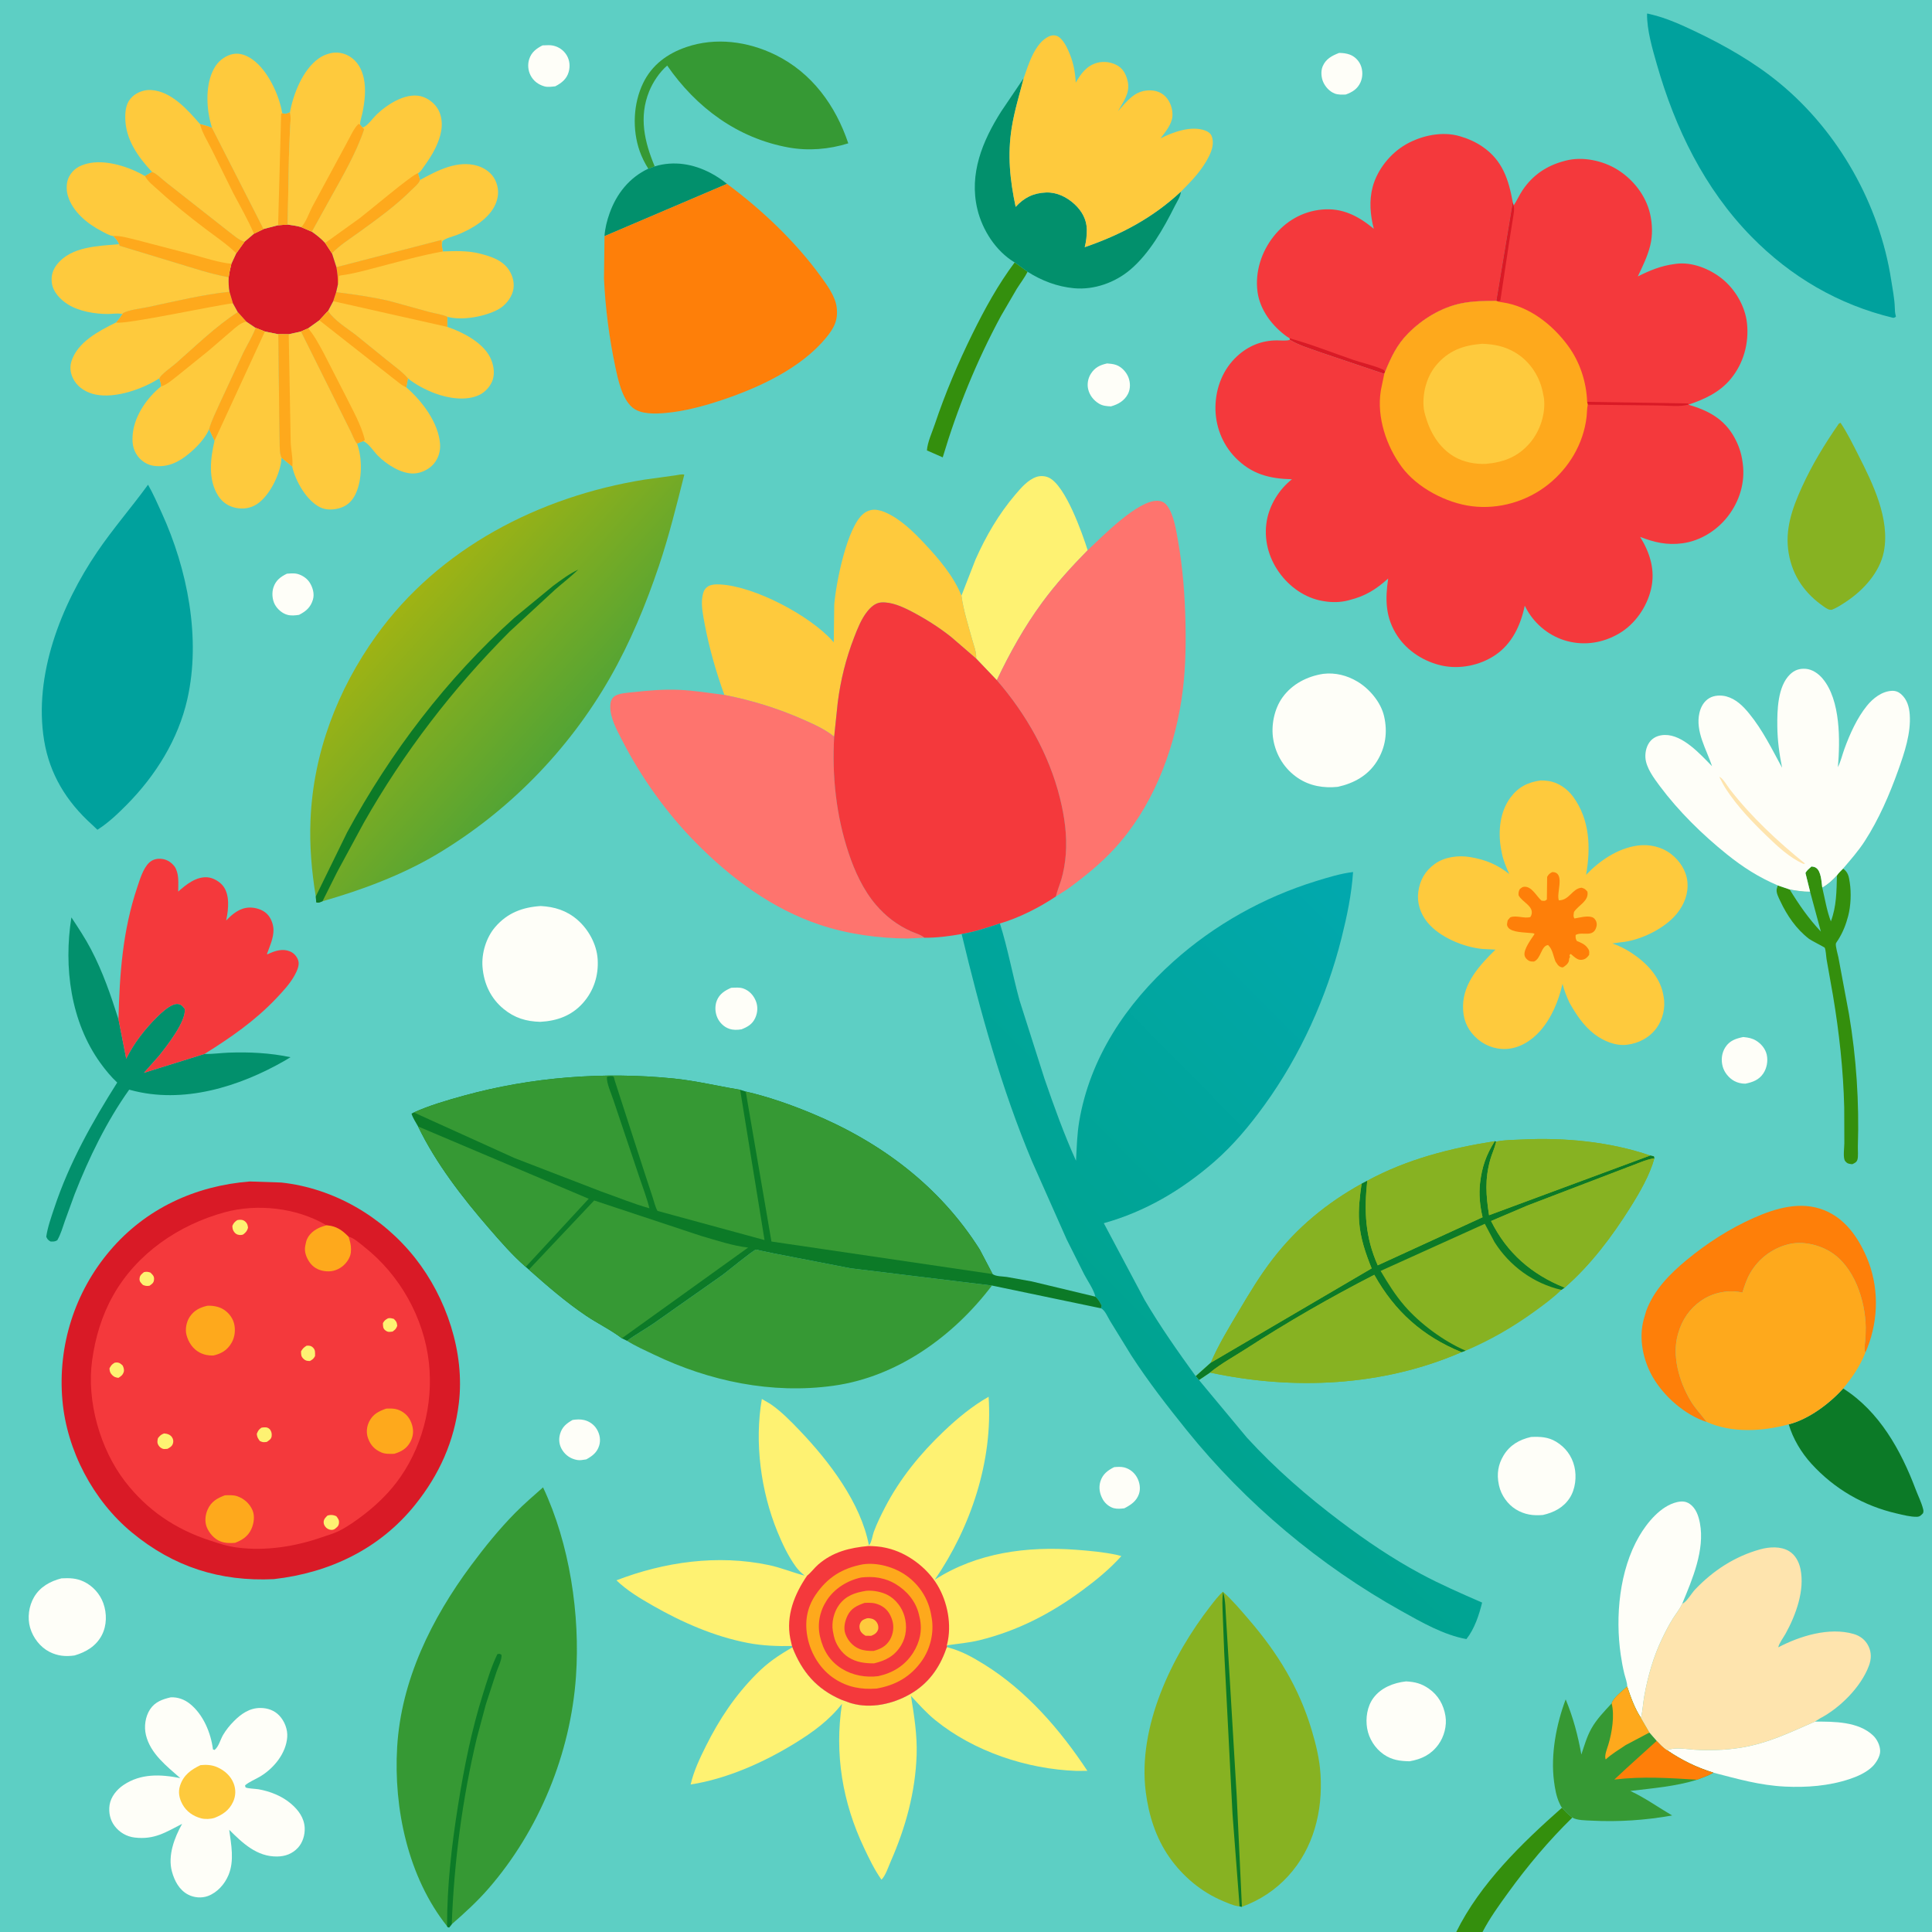 <svg version="1.1" xmlns="http://www.w3.org/2000/svg" style="display: block;" viewBox="0 0 2048 2048" width="1024" height="1024">
<rect x="0" y="0" width="2048" height="2048" fill="#333333" stroke="none"/>
<defs>
	<linearGradient id="Gradient1" gradientUnits="userSpaceOnUse" x1="431.424" y1="636.731" x2="597.806" y2="786.305">
		<stop class="stop0" offset="0" stop-opacity="1" stop-color="rgb(159,179,20)"/>
		<stop class="stop1" offset="1" stop-opacity="1" stop-color="rgb(83,164,52)"/>
	</linearGradient>
	<linearGradient id="Gradient2" gradientUnits="userSpaceOnUse" x1="1194.81" y1="1454.67" x2="1578.55" y2="1075.2">
		<stop class="stop0" offset="0" stop-opacity="1" stop-color="rgb(0,163,143)"/>
		<stop class="stop1" offset="1" stop-opacity="1" stop-color="rgb(1,168,174)"/>
	</linearGradient>
</defs>
<path transform="translate(0,0)" fill="rgb(93,207,196)" d="M 1543.67 2048 L -0 2048 L 0 -0 L 2048 0 L 2048 2048 L 1571.54 2048 L 1543.67 2048 z"/>
<path transform="translate(0,0)" fill="rgb(254,254,248)" d="M 606.956 1505.21 C 610.96 1504.61 615.049 1504.34 619.035 1505.26 C 624.728 1506.56 629.784 1510.15 632.746 1515.19 C 635.857 1520.48 636.97 1526.68 635.086 1532.62 C 632.841 1539.71 627.784 1543.58 621.496 1546.99 L 620.233 1547.19 C 617.331 1547.67 614.678 1548.16 611.735 1547.63 C 605.086 1546.43 599.609 1542.81 596 1537.06 C 592.798 1531.96 591.972 1526.03 593.643 1520.2 C 595.821 1512.61 600.425 1508.94 606.956 1505.21 z"/>
<path transform="translate(0,0)" fill="rgb(254,254,248)" d="M 1181.13 1555.2 C 1184.68 1554.98 1188.34 1554.64 1191.82 1555.55 C 1197.58 1557.07 1202.34 1560.89 1205.24 1566.07 C 1208.13 1571.24 1209.31 1577.99 1207.33 1583.7 C 1204.64 1591.44 1198.72 1595.25 1191.87 1598.85 C 1188.35 1599.3 1184.29 1599.65 1180.82 1598.78 C 1176.22 1597.62 1171.64 1593.9 1169.27 1589.85 C 1165.74 1583.83 1164.38 1577 1166.51 1570.24 C 1168.9 1562.66 1174.28 1558.56 1181.13 1555.2 z"/>
<path transform="translate(0,0)" fill="rgb(254,254,248)" d="M 1419.4 56.141 C 1423.1 56.047 1427.37 56.582 1430.84 57.877 C 1435.87 59.751 1440.04 63.82 1442.21 68.701 C 1444.75 74.445 1444.76 81.543 1442.18 87.281 C 1439.02 94.306 1433.54 97.705 1426.54 100.202 C 1422.85 100.363 1418.37 100.512 1414.9 99.167 C 1409.44 97.053 1405 92.227 1402.66 86.956 C 1400.49 82.055 1399.97 75.142 1402.14 70.177 C 1405.55 62.347 1411.95 59.059 1419.4 56.141 z"/>
<path transform="translate(0,0)" fill="rgb(254,254,248)" d="M 304.155 608.127 C 307.174 607.944 310.449 607.595 313.453 608.01 C 318.802 608.748 324.706 612.38 327.773 616.787 C 331.372 621.96 333.605 629.383 331.718 635.625 C 329.218 643.897 324.424 647.931 317.008 651.775 C 312.871 652.408 308.6 652.837 304.5 651.693 C 299.041 650.169 293.97 645.68 291.316 640.739 C 288.56 635.608 288.016 628.263 289.851 622.71 C 292.302 615.29 297.289 611.459 304.155 608.127 z"/>
<path transform="translate(0,0)" fill="rgb(254,254,248)" d="M 575.086 48.101 L 576.229 48.078 C 579.624 47.944 583.079 47.612 586.428 48.365 C 592.433 49.715 597.503 53.273 600.701 58.534 C 603.939 63.86 604.502 70.278 602.837 76.219 C 600.703 83.833 595.317 87.991 588.603 91.497 C 584.875 91.874 580.766 92.582 577.103 91.544 C 570.657 89.718 565.376 85.811 562.332 79.731 C 559.694 74.465 559.176 68.104 561.045 62.5 C 563.494 55.158 568.559 51.494 575.086 48.101 z"/>
<path transform="translate(0,0)" fill="rgb(254,254,248)" d="M 775.1 1047.1 C 779.25 1046.97 784.022 1046.42 787.991 1047.86 C 794.202 1050.11 798.614 1054.81 801.119 1060.85 C 803.606 1066.85 803.228 1073.34 800.528 1079.2 C 797.521 1085.72 792.444 1088.61 786.021 1091.13 C 781.611 1091.84 777.476 1092.01 773.166 1090.6 C 767.589 1088.77 762.966 1084.27 760.523 1078.98 C 757.943 1073.4 757.587 1066.33 759.902 1060.58 C 762.736 1053.55 768.487 1049.96 775.1 1047.1 z"/>
<path transform="translate(0,0)" fill="rgb(254,254,248)" d="M 1173.6 385.249 C 1176.84 385.534 1180.21 385.785 1183.3 386.907 C 1188.94 388.958 1193.91 394.312 1196.1 399.815 C 1198.32 405.383 1198.47 412.143 1195.7 417.545 C 1191.94 424.881 1185.23 428.677 1177.61 430.787 C 1173.13 430.589 1168.93 430.246 1165 427.894 C 1159.36 424.522 1155.02 419.054 1153.5 412.589 C 1152.21 407.102 1153.31 401.018 1156.32 396.27 C 1160.64 389.453 1165.98 386.969 1173.6 385.249 z"/>
<path transform="translate(0,0)" fill="rgb(254,254,248)" d="M 1847.93 1099.28 L 1848.56 1099.37 C 1853.37 1099.86 1857.27 1100.56 1861.5 1103.1 C 1866.95 1106.38 1871.47 1111.85 1872.85 1118.16 C 1874.3 1124.76 1872.9 1132.42 1869.11 1138 C 1864.48 1144.83 1857.91 1147.16 1850.18 1148.75 C 1846.06 1148.75 1842.05 1147.88 1838.4 1145.9 C 1832.7 1142.81 1827.85 1136.87 1826.13 1130.6 C 1824.22 1123.63 1825.03 1116.12 1829.02 1110 C 1833.62 1102.96 1840.13 1100.94 1847.93 1099.28 z"/>
<path transform="translate(0,0)" fill="rgb(52,143,13)" d="M 1655.8 1916.21 C 1659.27 1920.21 1662.48 1923.55 1666.76 1926.71 C 1641.74 1951.16 1619.32 1977.86 1598.8 2006.19 C 1589.12 2019.55 1579.13 2033.34 1571.54 2048 L 1543.67 2048 C 1569.11 1996.5 1613.34 1953.75 1655.8 1916.21 z"/>
<path transform="translate(0,0)" fill="rgb(52,143,13)" d="M 1075.62 278.132 L 1089.3 288.106 C 1086.08 294.379 1081.55 300.283 1077.78 306.27 L 1060.98 335.085 C 1035.18 382.913 1014.85 432.8 999.332 484.819 L 982.585 477.474 C 983.127 468.835 988.069 458.297 990.844 450.027 C 1001.92 417.022 1015.51 384.931 1030.91 353.709 C 1043.88 327.435 1058.03 301.62 1075.62 278.132 z"/>
<path transform="translate(0,0)" fill="rgb(2,144,108)" d="M 693.996 176.339 C 714.387 170.214 734.957 173.697 753.62 183.571 C 759.628 186.75 765.382 190.601 770.633 194.912 L 640.801 250.317 C 641.327 242.018 643.43 233.779 646.217 225.972 C 653.587 205.322 667.161 188.232 687.234 178.802 L 693.996 176.339 z"/>
<path transform="translate(0,0)" fill="rgb(254,254,248)" d="M 65.176 1673.11 C 73.72 1672.67 80.912 1672.83 88.844 1676.59 C 98.336 1681.1 105.94 1689.55 109.5 1699.42 C 113.396 1710.22 113.318 1722.93 107.977 1733.27 C 101.962 1744.92 91.192 1751.31 78.974 1754.87 C 69.421 1756.21 61.04 1755.42 52.394 1751 C 42.528 1745.95 35.044 1736.1 31.95 1725.54 C 28.836 1714.91 30.542 1702.5 36.114 1692.97 C 42.487 1682.07 53.264 1676.15 65.176 1673.11 z"/>
<path transform="translate(0,0)" fill="rgb(254,254,248)" d="M 1622.99 1523.24 C 1632.47 1522.81 1641.07 1523.17 1649.48 1528.24 C 1659.45 1534.26 1666.14 1543.16 1668.9 1554.54 C 1671.5 1565.26 1670.01 1578.62 1663.92 1587.95 C 1657.22 1598.21 1647.11 1603.32 1635.51 1605.95 C 1625.14 1606.88 1615.92 1605.53 1606.93 1600.03 C 1598.15 1594.67 1591.24 1584.87 1589.06 1574.85 L 1588.78 1573.5 C 1586.48 1562.66 1588.04 1552.49 1593.77 1542.97 C 1600.49 1531.78 1610.6 1526.07 1622.99 1523.24 z"/>
<path transform="translate(0,0)" fill="rgb(254,254,248)" d="M 1490.45 1782.35 C 1499.85 1782.85 1506.72 1784.53 1514.6 1790.02 C 1524.61 1797.01 1530.32 1807.16 1532.25 1819.05 C 1533.92 1829.36 1530.83 1840.99 1524.69 1849.4 C 1516.95 1859.99 1506.94 1864.79 1494.25 1867.03 C 1484.09 1866.86 1475.37 1865.7 1466.74 1859.7 C 1457.62 1853.37 1451.12 1843.12 1449.23 1832.2 C 1447.38 1821.42 1449.25 1808.85 1455.81 1799.97 C 1463.95 1788.97 1477.34 1783.79 1490.45 1782.35 z"/>
<path transform="translate(0,0)" fill="rgb(52,143,13)" d="M 1918.77 945.229 L 1913.85 925.361 C 1915.35 922.544 1917.93 920.605 1920.27 918.5 C 1922.13 918.71 1923.58 918.903 1925.18 919.994 C 1930.51 923.634 1930.85 934.837 1931.67 940.833 C 1938.06 937.264 1942.2 933.278 1947.22 928.012 C 1948.89 925.391 1951.57 923.024 1953.73 920.757 C 1959.09 924.602 1959.85 929.026 1960.84 935.5 C 1962.52 946.499 1961.96 960.229 1959.14 971 C 1956.73 980.217 1953.58 988.21 1948.5 996.301 C 1948.11 996.919 1946.22 999.621 1946.12 1000.16 C 1945.56 1003.12 1948.16 1011.57 1948.76 1014.77 L 1960.01 1075 C 1967.78 1120.79 1970.93 1168.78 1969.41 1215.18 C 1969.29 1218.79 1970.01 1226.29 1968.88 1229.5 C 1967.92 1232.21 1965.84 1232.99 1963.5 1234.11 C 1960.37 1233.76 1958.31 1233.76 1956.16 1231 C 1955.85 1230.61 1955.55 1230.2 1955.36 1229.74 C 1953.74 1225.65 1955.01 1216.72 1955.07 1212 L 1954.95 1173.88 C 1953.96 1134.01 1949.62 1094.46 1943.02 1055.15 L 1936.24 1016.88 C 1935.71 1013.67 1935.55 1007.04 1934.17 1004.45 C 1934.04 1004.19 1919.54 996.681 1917.73 995.293 C 1904.03 984.756 1894.35 970.515 1887.07 955 C 1885.36 951.36 1882.52 946.199 1883.44 942.165 L 1884.51 938.566 L 1897.12 942.857 C 1904.42 944.181 1911.33 945.31 1918.77 945.229 z"/>
<path transform="translate(0,0)" fill="rgb(93,207,196)" d="M 1931.67 940.833 C 1938.06 937.264 1942.2 933.278 1947.22 928.012 C 1946.8 944.802 1946.81 960.767 1940.8 976.69 C 1936.45 965.417 1934.48 952.601 1931.67 940.833 z"/>
<path transform="translate(0,0)" fill="rgb(93,207,196)" d="M 1897.12 942.857 C 1904.42 944.181 1911.33 945.31 1918.77 945.229 L 1930.21 987.561 C 1916.97 973.44 1907.26 959.396 1897.12 942.857 z"/>
<path transform="translate(0,0)" fill="rgb(254,202,61)" d="M 445.224 190.809 C 463.205 180.867 484.837 169.489 506 175.741 C 513.777 178.038 521.149 183.226 524.798 190.638 C 528.817 198.799 528.969 207.15 525.617 215.544 C 519.174 231.676 500.367 242.698 485 248.826 C 480.217 250.734 472.875 252.2 469 255.5 L 468.259 260.309 C 468.277 258.202 468.357 256.485 467.798 254.429 L 356.578 283.213 L 351.863 268.478 C 360.422 259.653 371.927 252.393 381.883 245.186 C 400.675 231.581 419.645 217.898 436.084 201.461 C 438.927 198.617 443.995 194.597 445.224 190.809 z"/>
<path transform="translate(0,0)" fill="rgb(254,202,61)" d="M 126.326 258.796 L 126.863 260.5 L 185 278.156 C 203.783 283.768 223.142 290.43 242.431 293.888 C 242.243 299.241 242.317 303.955 243.287 309.255 C 214.772 312.343 186.004 319.312 157.958 325.302 C 149.796 327.046 137.462 328.201 130.202 331.963 L 129.879 332.926 L 129.114 332.807 C 124.294 331.8 119.396 332.808 114.5 332.837 C 100.611 332.918 83.374 329.984 71.618 322.426 C 64.006 317.532 56.484 309.822 55.053 300.5 C 53.878 292.848 55.705 286.251 60.5 280.205 C 75.725 261.012 104.367 260.863 126.326 258.796 z"/>
<path transform="translate(0,0)" fill="rgb(254,254,248)" d="M 1923.87 1824.98 C 1944 1824.91 1970.08 1824.8 1985.69 1839.82 C 1989.84 1843.82 1992.96 1850.31 1993.05 1856.15 C 1993.14 1861.82 1988.7 1868.87 1984.78 1872.69 C 1978.29 1879 1969 1883.1 1960.5 1885.93 C 1938.66 1893.18 1915.13 1894.97 1892.22 1893.86 C 1865.38 1892.55 1842.06 1885.76 1816.27 1879.11 C 1798.35 1873.52 1782.77 1865.93 1767.27 1855.36 C 1775.06 1851.81 1787.69 1854.18 1796.13 1854.76 C 1804 1855.3 1812.01 1855.2 1819.89 1855.03 C 1828.39 1854.84 1837.45 1853.9 1845.84 1852.53 C 1874.36 1847.88 1897.74 1836.32 1923.87 1824.98 z"/>
<path transform="translate(0,0)" fill="rgb(12,122,39)" d="M 1953.85 1471.83 C 1992.05 1496.01 2015.03 1537.31 2030.57 1578.53 C 2033.14 1585.35 2036.83 1592.63 2038.58 1599.66 C 2039.04 1601.51 2039.05 1602.31 2038.5 1604.09 C 2036.35 1606.22 2035.27 1607.77 2032 1607.86 C 2025.34 1608.04 2017.27 1605.89 2010.78 1604.4 C 1975.45 1596.27 1944.59 1578.42 1920.15 1551.62 C 1909.53 1539.96 1900.54 1525.06 1896.14 1509.87 C 1917.34 1504.5 1939.5 1487.81 1953.85 1471.83 z"/>
<path transform="translate(0,0)" fill="rgb(254,202,61)" d="M 252.008 330.703 L 261.156 340.887 L 271.021 347.542 C 267.718 356.507 262.361 365.074 258.066 373.628 L 232.317 428.996 C 228.632 437.437 224.102 446.113 221.707 454.997 C 217.122 465.148 208.632 473.98 200.147 481.021 C 189.312 490.013 177.724 495.655 163.275 493.84 C 156.464 492.984 150.144 488.994 146.035 483.565 C 140.443 476.179 139.82 467.892 140.835 459.036 C 143.004 440.108 156.131 421.305 170.8 409.557 C 170.841 406.579 169.742 403.855 168.846 401.052 C 170.093 397.144 182.838 388.179 186.209 385.228 C 207.501 366.59 228.258 346.205 252.008 330.703 z"/>
<path transform="translate(0,0)" fill="rgb(254,169,28)" d="M 252.008 330.703 L 261.156 340.887 C 254.698 342.242 249.77 347.152 244.857 351.32 L 220.931 371.9 L 187.875 398.579 C 183.02 402.272 176.653 408.077 170.8 409.557 C 170.841 406.579 169.742 403.855 168.846 401.052 C 170.093 397.144 182.838 388.179 186.209 385.228 C 207.501 366.59 228.258 346.205 252.008 330.703 z"/>
<path transform="translate(0,0)" fill="rgb(254,202,61)" d="M 356.578 283.213 L 467.798 254.429 C 468.357 256.485 468.277 258.202 468.259 260.309 L 469.371 266.533 C 482.216 266.11 495.427 265.542 508 268.684 C 519.877 271.653 532.556 275.488 539.62 286.363 C 543.88 292.922 545.829 301.269 543.689 308.851 C 541.546 316.442 535.423 323.959 528.5 327.795 C 514.319 335.653 489.792 340.121 474.155 335.813 C 468.769 333.166 460.878 332.336 455 330.725 L 412.826 319.082 C 394.167 314.776 375.308 312.047 356.315 309.73 L 358.196 301.476 C 358.204 295.156 357.748 289.426 356.578 283.213 z"/>
<path transform="translate(0,0)" fill="rgb(254,169,28)" d="M 356.578 283.213 L 467.798 254.429 C 468.357 256.485 468.277 258.202 468.259 260.309 L 469.371 266.533 C 446.665 270.654 423.533 277.148 401.156 282.975 C 388.38 286.302 375.184 290.108 362.09 291.844 C 360.533 292.05 361.179 291.947 359.327 292.5 C 359.145 295.506 359.189 298.608 358.196 301.476 C 358.204 295.156 357.748 289.426 356.578 283.213 z"/>
<path transform="translate(0,0)" fill="rgb(254,202,61)" d="M 356.315 309.73 C 375.308 312.047 394.167 314.776 412.826 319.082 L 455 330.725 C 460.878 332.336 468.769 333.166 474.155 335.813 L 474.061 346.492 C 490.165 351.834 511.465 362.864 519.449 378.604 C 522.958 385.522 524.776 394.622 522.438 402.205 C 520.357 408.96 514.676 415.429 508.368 418.515 C 494.279 425.406 475.146 422.253 460.965 416.935 C 451.2 413.273 440.533 407.721 432.433 401.108 C 426.212 393.824 417.34 387.737 409.936 381.647 L 376.604 354.631 C 366.468 347.001 355.133 340.159 347.642 329.745 L 353.2 319.279 L 356.315 309.73 z"/>
<path transform="translate(0,0)" fill="rgb(254,169,28)" d="M 356.315 309.73 C 375.308 312.047 394.167 314.776 412.826 319.082 L 455 330.725 C 460.878 332.336 468.769 333.166 474.155 335.813 L 474.061 346.492 L 353.2 319.279 L 356.315 309.73 z"/>
<path transform="translate(0,0)" fill="rgb(254,202,61)" d="M 129.879 332.926 L 130.202 331.963 C 137.462 328.201 149.796 327.046 157.958 325.302 C 186.004 319.312 214.772 312.343 243.287 309.255 L 246.938 321.518 L 252.008 330.703 C 228.258 346.205 207.501 366.59 186.209 385.228 C 182.838 388.179 170.093 397.144 168.846 401.052 C 151.363 412.409 122.14 422.61 101.283 418.232 C 92.282 416.343 83.571 411.508 78.701 403.486 C 75.019 397.422 73.494 390.222 75.639 383.29 C 82.089 362.448 104.984 350.776 123.129 341.763 C 125.828 339.022 127.791 336.148 129.879 332.926 z"/>
<path transform="translate(0,0)" fill="rgb(254,169,28)" d="M 129.879 332.926 L 130.202 331.963 C 137.462 328.201 149.796 327.046 157.958 325.302 C 186.004 319.312 214.772 312.343 243.287 309.255 L 246.938 321.518 C 230.022 323.22 129.45 344.986 123.129 341.763 C 125.828 339.022 127.791 336.148 129.879 332.926 z"/>
<path transform="translate(0,0)" fill="rgb(217,26,38)" d="M 304.907 238.06 C 309.74 238.767 314.516 239.383 319.224 240.727 L 330.544 245.569 C 335.703 249.124 340.481 252.943 344.716 257.586 L 351.863 268.478 L 356.578 283.213 C 357.748 289.426 358.204 295.156 358.196 301.476 L 356.315 309.73 L 353.2 319.279 L 347.642 329.745 L 338.526 339.532 L 326.636 348.055 L 319.082 351.404 L 306.05 354.318 L 295.031 354.287 L 280.783 351.426 L 271.021 347.542 L 261.156 340.887 L 252.008 330.703 L 246.938 321.518 L 243.287 309.255 C 242.317 303.955 242.243 299.241 242.431 293.888 C 242.954 289.047 244.158 284.355 245.262 279.621 L 250.453 268.444 L 259.246 256.218 L 269.203 247.738 L 279.708 242.657 L 294.821 238.753 L 304.907 238.06 z"/>
<path transform="translate(0,0)" fill="rgb(254,202,61)" d="M 271.021 347.542 L 280.783 351.426 L 295.031 354.287 L 296.014 441.217 L 296.442 469.386 C 296.559 474.384 296.306 480.582 298.472 485.137 L 297.917 490.165 C 295.57 505.158 285.248 525.871 272.464 534.339 C 265.73 538.8 257.902 539.925 250.048 538.377 C 242.099 536.81 235.54 532.289 231.212 525.436 C 220.341 508.225 223.035 485.924 227.425 467.126 L 221.707 454.997 C 224.102 446.113 228.632 437.437 232.317 428.996 L 258.066 373.628 C 262.361 365.074 267.718 356.507 271.021 347.542 z"/>
<path transform="translate(0,0)" fill="rgb(254,169,28)" d="M 271.021 347.542 L 280.783 351.426 L 227.425 467.126 L 221.707 454.997 C 224.102 446.113 228.632 437.437 232.317 428.996 L 258.066 373.628 C 262.361 365.074 267.718 356.507 271.021 347.542 z"/>
<path transform="translate(0,0)" fill="rgb(254,202,61)" d="M 319.082 351.404 L 371.557 456.884 C 373.555 460.629 375.7 467.291 378.493 470.209 C 384.189 485.586 384.064 508.443 376.994 523.5 C 373.723 530.468 368.879 535.591 361.531 538.139 C 354.518 540.57 345.975 541.118 339.175 537.688 C 324.921 530.497 313.433 510.328 309.842 495.064 L 309.866 494.522 L 298.472 485.137 C 296.306 480.582 296.559 474.384 296.442 469.386 L 296.014 441.217 L 295.031 354.287 L 306.05 354.318 L 319.082 351.404 z"/>
<path transform="translate(0,0)" fill="rgb(254,169,28)" d="M 295.031 354.287 L 306.05 354.318 L 308.13 467.8 C 308.258 476.407 310.77 486.177 309.866 494.522 L 298.472 485.137 C 296.306 480.582 296.559 474.384 296.442 469.386 L 296.014 441.217 L 295.031 354.287 z"/>
<path transform="translate(0,0)" fill="rgb(254,202,61)" d="M 224.644 135.566 L 222.236 126.26 C 218.451 108.554 218.336 85.031 228.768 69.571 C 232.876 63.484 240.188 58.402 247.5 57.183 C 254.767 55.972 261.644 58.833 267.5 62.95 C 283.929 74.501 296.089 100.908 299.188 120.095 C 303.092 121.197 303.661 120.571 307.366 119.064 C 308.792 124.749 307.649 131.171 307.382 137 L 306.277 166.516 L 304.907 238.06 L 294.821 238.753 L 279.708 242.657 C 278.128 241.294 278.757 242.118 277.82 239.911 L 224.644 135.566 z"/>
<path transform="translate(0,0)" fill="rgb(254,169,28)" d="M 299.188 120.095 C 303.092 121.197 303.661 120.571 307.366 119.064 C 308.792 124.749 307.649 131.171 307.382 137 L 306.277 166.516 L 304.907 238.06 L 294.821 238.753 L 298.017 120.548 L 299.188 120.095 z"/>
<path transform="translate(0,0)" fill="rgb(254,202,61)" d="M 161.259 182.325 C 146.229 166.328 132.924 147.613 132.774 124.745 C 132.72 116.505 133.869 108.435 140.283 102.5 C 145.487 97.685 152.942 95.031 160.022 95.435 C 181.631 96.668 198.914 116.415 212.041 131.563 C 216.31 132.726 220.6 133.741 224.644 135.566 L 277.82 239.911 C 278.757 242.118 278.128 241.294 279.708 242.657 L 269.203 247.738 L 259.246 256.218 C 253.415 254.948 247.034 248.872 242.17 245.333 L 176.241 193.502 C 171.73 190.039 166.478 184.408 161.259 182.325 z"/>
<path transform="translate(0,0)" fill="rgb(254,169,28)" d="M 212.041 131.563 C 216.31 132.726 220.6 133.741 224.644 135.566 L 277.82 239.911 C 278.757 242.118 278.128 241.294 279.708 242.657 L 269.203 247.738 C 262.914 232.95 254.629 218.755 247.165 204.523 L 224.624 158.879 C 220.475 150.396 214.229 140.712 212.041 131.563 z"/>
<path transform="translate(0,0)" fill="rgb(254,254,248)" d="M 1724.89 1787.8 C 1725 1783.69 1722.91 1778.5 1721.9 1774.41 C 1720.25 1767.7 1719.02 1760.9 1718.03 1754.07 C 1712.14 1713.6 1716.58 1664.65 1737.51 1628.6 C 1745.95 1614.05 1760.5 1596.38 1777.47 1592.37 C 1782.5 1591.18 1786.9 1591.2 1791.28 1594.27 C 1797.86 1598.87 1800.55 1607.02 1801.98 1614.57 C 1807.36 1642.94 1793.94 1674.26 1783.26 1699.87 L 1782.91 1700.65 C 1780.34 1706.09 1776.47 1710.74 1773.29 1715.82 C 1769.08 1722.53 1765.5 1729.53 1762.06 1736.66 C 1752.76 1755.99 1746.9 1776.43 1743.09 1797.5 C 1741.67 1805.33 1741.29 1813.39 1739.53 1821.13 C 1732.85 1810.98 1728.67 1799.25 1724.89 1787.8 z"/>
<path transform="translate(0,0)" fill="rgb(254,202,61)" d="M 384.027 135.039 L 385.261 134.81 C 389.591 133.329 395.695 124.757 399.306 121.32 C 411.162 110.038 432.538 96.217 449.5 103.103 C 456.804 106.069 463.275 112.064 466.084 119.495 C 470.851 132.106 467.237 145.028 461.663 156.682 C 458.244 163.833 453.763 170.429 449.168 176.863 C 447.386 179.359 445.832 182.197 443.072 183.69 L 445.224 190.809 C 443.995 194.597 438.927 198.617 436.084 201.461 C 419.645 217.898 400.675 231.581 381.883 245.186 C 371.927 252.393 360.422 259.653 351.863 268.478 L 344.716 257.586 C 340.481 252.943 335.703 249.124 330.544 245.569 L 350.184 210.093 C 363.009 187.009 377.643 162.092 385.979 137 L 384.027 135.039 z"/>
<path transform="translate(0,0)" fill="rgb(254,169,28)" d="M 344.716 257.586 L 381.784 230.945 C 389.856 224.87 438.669 183.584 443.072 183.69 L 445.224 190.809 C 443.995 194.597 438.927 198.617 436.084 201.461 C 419.645 217.898 400.675 231.581 381.883 245.186 C 371.927 252.393 360.422 259.653 351.863 268.478 L 344.716 257.586 z"/>
<path transform="translate(0,0)" fill="rgb(254,202,61)" d="M 307.366 119.064 C 310.947 99.486 320.952 74.012 337.683 62.06 C 341.169 59.569 344.408 58.097 348.5 56.921 L 349.706 56.566 C 356.677 54.67 364.44 56.05 370.527 59.766 C 378.93 64.894 383.446 73.159 385.562 82.629 C 388.184 94.368 386.616 108.333 384.125 120 C 383.299 123.866 381.665 128.206 381.712 132.15 L 384.027 135.039 L 385.979 137 C 377.643 162.092 363.009 187.009 350.184 210.093 L 330.544 245.569 L 319.224 240.727 C 314.516 239.383 309.74 238.767 304.907 238.06 L 306.277 166.516 L 307.382 137 C 307.649 131.171 308.792 124.749 307.366 119.064 z"/>
<path transform="translate(0,0)" fill="rgb(254,169,28)" d="M 319.224 240.727 C 323.751 236.956 327.825 225.34 330.679 219.828 L 367.449 151.808 C 371.115 145.381 374.702 136.452 380.012 131.337 L 381.712 132.15 L 384.027 135.039 L 385.979 137 C 377.643 162.092 363.009 187.009 350.184 210.093 L 330.544 245.569 L 319.224 240.727 z"/>
<path transform="translate(0,0)" fill="rgb(254,254,248)" d="M 1402.59 714.316 C 1415.45 712.769 1427.93 715.921 1438.96 722.524 C 1451.76 730.178 1463.76 744.411 1467.17 759.157 C 1471.07 776.034 1468.8 792.373 1459.52 807.138 C 1450.1 822.149 1435.06 830.34 1418.17 834.08 C 1403.15 835.634 1388.49 833.227 1375.79 824.698 C 1361.71 815.235 1352.6 800.586 1349.73 783.951 C 1347.19 769.188 1350.69 751.574 1359.44 739.366 C 1369.63 725.142 1385.6 716.951 1402.59 714.316 z"/>
<path transform="translate(0,0)" fill="rgb(254,254,248)" d="M 573.14 960.426 C 587.888 961.208 600.575 965.147 611.904 974.871 C 623.793 985.077 632.5 1000.95 633.536 1016.68 C 634.675 1033.97 629.45 1050.33 617.896 1063.29 C 605.865 1076.78 590.277 1082.28 572.639 1083.19 C 557.72 1082.76 545.596 1079.17 533.814 1069.5 C 520.134 1058.27 512.949 1042.74 511.5 1025.24 C 510.282 1010.52 515.37 993.718 525.049 982.551 C 537.984 967.629 553.894 961.721 573.14 960.426 z"/>
<path transform="translate(0,0)" fill="rgb(254,202,61)" d="M 338.526 339.532 L 347.642 329.745 C 355.133 340.159 366.468 347.001 376.604 354.631 L 409.936 381.647 C 417.34 387.737 426.212 393.824 432.433 401.108 L 430.656 410.575 C 447.277 424.897 464.943 448.113 466.495 470.837 C 467.01 478.38 464.673 485.964 459.734 491.757 C 454.74 497.615 446.207 501.719 438.5 501.926 C 425.105 502.284 409.612 492.211 400.45 482.94 C 396.26 478.7 390.169 469.149 384.837 467.646 L 378.493 470.209 C 375.7 467.291 373.555 460.629 371.557 456.884 L 319.082 351.404 L 326.636 348.055 L 338.526 339.532 z"/>
<path transform="translate(0,0)" fill="rgb(254,169,28)" d="M 338.526 339.532 L 347.642 329.745 C 355.133 340.159 366.468 347.001 376.604 354.631 L 409.936 381.647 C 417.34 387.737 426.212 393.824 432.433 401.108 L 430.656 410.575 C 425.395 408.531 420.581 403.698 416.008 400.398 L 338.526 339.532 z"/>
<path transform="translate(0,0)" fill="rgb(254,169,28)" d="M 319.082 351.404 L 326.636 348.055 C 333.342 355.795 338.076 365.062 342.98 374 L 366.287 419.429 C 373.495 434.116 383.075 450.474 386.754 466.463 L 384.837 467.646 L 378.493 470.209 C 375.7 467.291 373.555 460.629 371.557 456.884 L 319.082 351.404 z"/>
<path transform="translate(0,0)" fill="rgb(254,202,61)" d="M 120.036 250.206 C 116.057 249.83 111.039 246.758 107.5 244.917 C 92.401 237.063 76.836 224.287 71.896 207.367 C 70.043 201.022 70.17 192.799 73.413 186.947 C 77.742 179.134 84.052 175.56 92.548 173.41 C 111.708 168.563 137.207 176.884 153.717 186.646 L 161.259 182.325 C 166.478 184.408 171.73 190.039 176.241 193.502 L 242.17 245.333 C 247.034 248.872 253.415 254.948 259.246 256.218 L 250.453 268.444 L 245.262 279.621 C 244.158 284.355 242.954 289.047 242.431 293.888 C 223.142 290.43 203.783 283.768 185 278.156 L 126.863 260.5 L 126.326 258.796 C 124.779 255.116 122.904 252.952 120.036 250.206 z"/>
<path transform="translate(0,0)" fill="rgb(254,169,28)" d="M 161.259 182.325 C 166.478 184.408 171.73 190.039 176.241 193.502 L 242.17 245.333 C 247.034 248.872 253.415 254.948 259.246 256.218 L 250.453 268.444 C 240.249 258.552 228.287 250.603 217 242.006 C 200.197 229.208 183.733 216.121 168.162 201.835 C 163.35 197.42 156.673 192.521 153.717 186.646 L 161.259 182.325 z"/>
<path transform="translate(0,0)" fill="rgb(254,169,28)" d="M 120.036 250.206 C 127.976 249.622 137.068 252.645 144.832 254.411 L 205.313 270.187 C 218.24 273.745 231.913 278.24 245.262 279.621 C 244.158 284.355 242.954 289.047 242.431 293.888 C 223.142 290.43 203.783 283.768 185 278.156 L 126.863 260.5 L 126.326 258.796 C 124.779 255.116 122.904 252.952 120.036 250.206 z"/>
<path transform="translate(0,0)" fill="rgb(54,153,52)" d="M 1724.89 1787.8 C 1728.67 1799.25 1732.85 1810.98 1739.53 1821.13 L 1748.49 1836.54 L 1756.22 1845.35 C 1759.72 1848.96 1763.01 1852.64 1767.27 1855.36 C 1782.77 1865.93 1798.35 1873.52 1816.27 1879.11 C 1810.83 1882.4 1804.89 1884.25 1799.01 1886.56 C 1776.18 1893.74 1751.88 1895.59 1728.2 1898.48 C 1744.11 1905.98 1757.5 1915.63 1772.54 1924.48 C 1744.32 1929.52 1715.54 1931.47 1686.91 1929.95 C 1681.23 1929.65 1671.63 1929.73 1666.76 1926.71 C 1662.48 1923.55 1659.27 1920.21 1655.8 1916.21 C 1654.61 1914.97 1653.85 1913.03 1653.12 1911.5 C 1649.71 1904.3 1648.3 1895.89 1647.29 1888.05 C 1643.66 1859.78 1649.69 1827.93 1659.69 1801.42 C 1667.73 1820.85 1672.56 1839.28 1676.3 1859.86 C 1679.38 1850.6 1682.09 1841.04 1686.86 1832.47 C 1692.48 1822.38 1700.63 1814.11 1708.41 1805.69 C 1709.95 1799.76 1720.26 1791.9 1724.89 1787.8 z"/>
<path transform="translate(0,0)" fill="rgb(254,169,28)" d="M 1724.89 1787.8 C 1728.67 1799.25 1732.85 1810.98 1739.53 1821.13 L 1748.49 1836.54 L 1723.32 1849.84 C 1716.32 1854.65 1708.36 1859.27 1702.16 1865.05 C 1700.27 1861.34 1703.75 1853.42 1704.9 1849.41 C 1708.75 1836.78 1711.71 1818.42 1708.41 1805.69 C 1709.95 1799.76 1720.26 1791.9 1724.89 1787.8 z"/>
<path transform="translate(0,0)" fill="rgb(254,127,9)" d="M 1756.22 1845.35 C 1759.72 1848.96 1763.01 1852.64 1767.27 1855.36 C 1782.77 1865.93 1798.35 1873.52 1816.27 1879.11 C 1810.83 1882.4 1804.89 1884.25 1799.01 1886.56 C 1768.95 1884.77 1741.31 1882.79 1711.26 1886.41 L 1724.2 1874.35 L 1756.22 1845.35 z"/>
<path transform="translate(0,0)" fill="rgb(135,178,34)" d="M 1949.19 449.163 L 1951 448.124 C 1958.18 458.758 1964.13 470.982 1969.95 482.427 C 1985.2 512.432 2003.7 550.116 1996.96 584.751 C 1992.68 606.736 1975.12 625.814 1956.98 637.802 C 1952.14 640.996 1947.32 644.181 1941.93 646.359 C 1938.54 646.837 1936 644.877 1933.36 643.049 C 1913.42 629.265 1900.38 611.013 1896.14 586.836 C 1891.72 561.622 1899.82 538.904 1910.09 516.336 C 1920.84 492.696 1934.38 470.453 1949.19 449.163 z"/>
<path transform="translate(0,0)" fill="rgb(54,153,52)" d="M 687.234 178.802 C 683.543 173.11 680.322 166.558 678.075 160.152 C 670.083 137.361 671.201 109.783 681.783 88 C 691.181 68.653 707.481 56.77 727.526 49.903 C 758.651 39.241 792.837 43.851 822 58.183 C 860.656 77.18 885.718 111.779 899.216 151.935 C 878.867 158.316 856.846 160.145 835.78 156.311 C 781.778 146.48 738.125 114.091 707.237 69.504 C 699.154 76.474 692.135 86.961 688.136 96.841 C 677.094 124.126 683.151 150.321 693.996 176.339 L 687.234 178.802 z"/>
<path transform="translate(0,0)" fill="rgb(2,144,108)" d="M 216.866 1117.2 C 225.17 1117.5 233.936 1116.16 242.309 1115.85 C 264.288 1115.05 286.372 1116.12 307.936 1120.69 L 302.087 1124.22 C 253.621 1152.05 193.933 1170.71 138.218 1155.42 L 136.977 1155.07 C 113.163 1188.38 94.002 1227.89 79.113 1265.9 L 68.854 1294.1 C 66.468 1301.04 64.396 1308.35 60.712 1314.72 C 57.966 1316.38 56.656 1316.05 53.5 1316.04 C 50.735 1314.26 50.431 1313.96 49.028 1311 C 50.521 1300.66 54.334 1290.14 57.621 1280.24 C 73.327 1232.96 97.725 1189.47 124.249 1147.55 C 117.659 1141.42 111.851 1134.34 106.582 1127.06 C 74.787 1083.12 67.342 1024.99 75.68 972.482 C 82.989 983.527 90.357 994.646 96.508 1006.39 C 108.927 1030.11 117.528 1055.07 125.589 1080.51 L 133.803 1122.31 C 141.704 1106.1 153.794 1090.56 166.626 1077.95 C 171.362 1073.29 177.588 1067.53 183.81 1065.06 C 186.418 1064.02 188.97 1063.82 191.499 1065.15 C 193.308 1066.1 194.587 1067.93 195.839 1069.5 C 197.418 1082.77 176.981 1108.54 168.812 1118.9 L 152.605 1137.22 L 216.866 1117.2 z"/>
<path transform="translate(0,0)" fill="rgb(2,144,108)" d="M 1075.62 278.132 L 1075.29 278.018 C 1055.61 266.111 1041.38 243.932 1036.07 221.818 C 1027.07 184.336 1041.42 149.542 1061.21 118.294 L 1085.18 82.805 C 1080.67 100.28 1075.33 117.445 1072.47 135.307 C 1067.84 164.26 1070.6 190.943 1076.64 219.303 C 1085.57 209.504 1095.43 204.59 1108.8 204.061 C 1120.26 203.608 1130.81 208.842 1139.09 216.48 C 1146.71 223.507 1151.9 232.644 1152.05 243.184 C 1152.14 249.657 1151.44 255.749 1149.85 262.024 C 1188.25 248.842 1221.97 230.953 1251.82 203.129 C 1251.37 208.52 1247.69 213.719 1245.29 218.518 C 1233.38 242.295 1218.51 268.654 1198 285.993 C 1181.86 299.641 1159.72 307.47 1138.61 305.544 C 1120.78 303.918 1104.37 297.626 1089.3 288.106 L 1075.62 278.132 z"/>
<path transform="translate(0,0)" fill="rgb(254,127,9)" d="M 1809.25 1507.37 C 1786.45 1500.13 1764.08 1480.56 1752.14 1460.01 C 1741.76 1442.14 1736.91 1418.97 1742.37 1398.76 L 1742.87 1397 L 1745.08 1389.5 C 1753.26 1367.32 1770.21 1350.22 1788.09 1335.48 C 1809.74 1317.63 1833.56 1302.3 1859.25 1290.94 C 1882.48 1280.67 1908.72 1272.94 1933.46 1282.72 C 1955.58 1291.46 1969.33 1311.04 1978.5 1332.15 C 1991.77 1362.7 1991.69 1397.94 1979.45 1428.88 L 1977.38 1433.94 L 1976.88 1432.47 C 1975.93 1429.4 1976.81 1425.44 1977.09 1422.28 C 1977.55 1417.23 1977.79 1412.22 1977.74 1407.14 C 1977.4 1378.65 1965.43 1341.91 1939.63 1326.59 C 1926.86 1319.02 1910.07 1315.36 1895.47 1319.08 C 1878.33 1323.44 1863.76 1334.58 1855.02 1350 C 1851.46 1356.29 1849.18 1363.24 1847.05 1370.12 L 1845.72 1369.87 C 1830.91 1367.21 1815.66 1370.22 1803.18 1378.86 C 1791.08 1387.24 1782.86 1399.36 1778.94 1413.5 L 1778.44 1415.29 C 1772.29 1437.9 1780.21 1464.58 1791.73 1484.22 C 1796.79 1492.86 1803.33 1499.47 1809.25 1507.37 z"/>
<path transform="translate(0,0)" fill="rgb(254,242,114)" d="M 1019.17 631.436 L 1034.14 592.965 C 1045.24 568.095 1058.67 544.981 1076.37 524.196 C 1082.45 517.051 1089.7 508.522 1098.91 505.478 C 1102.98 504.134 1108.11 504.492 1111.96 506.373 C 1129.58 514.997 1147.2 565.168 1152.97 583.266 C 1135.74 600.808 1119.38 618.798 1104.79 638.635 C 1086 664.171 1070.25 692.441 1056.67 721.035 L 1034.76 698.091 C 1035.3 691.374 1032.17 684.028 1030.41 677.527 C 1026.31 662.352 1021.24 647.037 1019.17 631.436 z"/>
<path transform="translate(0,0)" fill="rgb(254,254,248)" d="M 181.088 1799.22 C 188.599 1798.97 195.431 1801.41 201.298 1806.1 C 215.524 1817.47 223.538 1836.94 225.752 1854.5 L 227.5 1855 C 232.056 1851.28 233.505 1844.09 236.562 1838.95 C 239.666 1833.73 243.441 1829.07 247.701 1824.75 C 255.605 1816.74 264.629 1810.36 276.368 1810.52 C 283.778 1810.62 290.744 1813.02 295.949 1818.45 C 301.616 1824.36 305.087 1833.24 304.475 1841.44 C 303.188 1858.67 290.393 1874.3 275.989 1883.05 C 270.614 1886.31 264.662 1888.43 259.814 1892.5 C 260.043 1893.26 259.847 1894.33 260.5 1894.78 C 262.1 1895.88 271.572 1896.28 273.881 1896.68 C 286.48 1898.89 299 1903.85 308.773 1912.27 C 316.441 1918.88 322.49 1927.16 322.987 1937.6 C 323.341 1945.06 320.893 1953.33 315.709 1958.83 C 309.798 1965.11 302.446 1967.84 293.929 1967.97 C 272.33 1968.32 257.189 1953.8 242.984 1939.64 C 245.073 1955.4 248.563 1972.39 242.226 1987.61 C 238.211 1997.25 230.364 2006.16 220.429 2009.85 C 213.739 2012.34 205.754 2011.66 199.456 2008.39 C 190.024 2003.49 184.941 1993.8 182.261 1983.94 C 177.636 1966.91 184.882 1948.06 193.03 1933.38 C 175.557 1942.3 163.751 1950.32 142.797 1947.88 C 134.207 1946.88 126.708 1942.47 121.5 1935.63 C 116.666 1929.29 114.991 1921.18 116.16 1913.37 C 117.467 1904.65 123.756 1897.02 130.877 1892.21 C 149.257 1879.79 170.355 1880.76 191.085 1884.88 C 176.664 1872.12 159.451 1858.95 154.714 1839.26 C 152.546 1830.24 153.989 1819.77 159.057 1812 C 164.252 1804.04 172.323 1801.22 181.088 1799.22 z"/>
<path transform="translate(0,0)" fill="rgb(254,202,61)" d="M 212.533 1871.12 C 218.726 1870.47 224.765 1870.82 230.5 1873.4 C 238.205 1876.87 244.647 1882.6 247.706 1890.58 C 250.149 1896.96 249.97 1903.79 247.096 1910.02 C 242.99 1918.93 236.155 1923.61 227.359 1927.03 C 223.194 1928.35 217.447 1928.61 213.194 1927.49 C 204.862 1925.31 197.657 1920.36 193.459 1912.72 C 190.004 1906.43 188.594 1899.8 190.888 1892.8 C 194.568 1881.58 202.436 1875.97 212.533 1871.12 z"/>
<path transform="translate(0,0)" fill="rgb(244,57,60)" d="M 125.589 1080.51 C 126.75 1032.51 130.031 986.442 145.498 940.527 C 148.267 932.305 151.592 920.877 157.867 914.699 C 161.161 911.455 165.417 910.12 170 910.344 C 175.882 910.632 180.542 913.196 184.337 917.629 C 185.806 919.346 186.52 920.89 187.233 923 L 187.637 924.164 C 189.606 930.437 188.938 938.588 188.887 945.16 C 197.332 937.613 207.923 929.051 219.986 929.995 C 226.049 930.469 233.108 934.643 236.709 939.47 C 243.65 948.774 242.194 963.357 240.07 974.073 L 239.707 975.808 C 246.436 968.801 254.187 962.268 264.5 962.049 C 270.758 961.917 278.193 964.146 282.765 968.51 C 287.109 972.656 289.795 979.586 289.898 985.527 C 290.048 994.224 285.93 1003.26 282.955 1011.26 L 283.578 1011.58 L 285.174 1010.85 C 292.226 1007.68 299.79 1005.39 307.336 1008.51 C 311.592 1010.26 314.669 1013.8 316.133 1018.12 C 317.779 1022.98 314.783 1029.3 312.5 1033.53 C 307.536 1042.72 299.938 1050.82 292.794 1058.36 C 270.184 1082.23 244.519 1099.9 216.866 1117.2 L 152.605 1137.22 L 168.812 1118.9 C 176.981 1108.54 197.418 1082.77 195.839 1069.5 C 194.587 1067.93 193.308 1066.1 191.499 1065.15 C 188.97 1063.82 186.418 1064.02 183.81 1065.06 C 177.588 1067.53 171.362 1073.29 166.626 1077.95 C 153.794 1090.56 141.704 1106.1 133.803 1122.31 L 125.589 1080.51 z"/>
<path transform="translate(0,0)" fill="rgb(254,202,61)" d="M 767.848 736.651 C 759.012 712.082 751.816 687.151 746.99 661.462 C 745.364 652.806 743.013 641.43 744.521 632.73 L 744.768 631.5 C 745.465 627.851 746.384 625.012 749.305 622.5 C 753.059 619.272 759.204 619.301 763.865 619.574 C 800.349 621.71 858.628 652.614 882.618 679.532 L 883.836 680.911 L 884.325 641.147 C 886.017 618.968 897.705 558.543 915.438 544.438 C 919.491 541.216 924.664 539.674 929.779 540.555 L 931 540.789 C 933.442 541.235 935.513 541.865 937.812 542.836 C 954.395 549.84 968.702 564.049 980.768 577.003 C 995.655 592.986 1011 610.94 1019.17 631.436 C 1021.24 647.037 1026.31 662.352 1030.41 677.527 C 1032.17 684.028 1035.3 691.374 1034.76 698.091 L 1008.24 675.21 C 995.249 664.88 980.958 655.877 966.25 648.188 C 956.772 643.233 944.908 637.851 934 638.632 C 927.757 639.078 922.81 643.832 919.113 648.5 C 912.999 656.22 908.916 666.576 905.4 675.706 C 896.685 698.336 891.038 720.922 888.007 745 L 884.269 780.927 C 874.82 773.185 862.735 767.764 851.628 762.86 C 824.361 750.822 797.061 742.385 767.848 736.651 z"/>
<path transform="translate(0,0)" fill="rgb(254,202,61)" d="M 1085.18 82.805 C 1090.19 68.422 1096.96 45.613 1111.77 38.669 C 1114.32 37.472 1116.9 37.065 1119.64 37.852 C 1126.65 39.869 1131.85 51.704 1134.34 58.097 C 1138.11 67.785 1139.81 77.211 1140.32 87.602 C 1145.76 78.185 1151.78 69.768 1162.87 66.611 C 1170.24 64.512 1179.03 65.895 1185.48 70.016 C 1191.39 73.786 1194.32 80.533 1195.6 87.189 C 1197.89 99.009 1190.5 108.13 1185.16 117.804 C 1194.49 107.564 1202.35 96.219 1217.77 95.794 C 1224.66 95.604 1230.88 97.565 1235.72 102.637 C 1240.74 107.9 1243.39 116.227 1242.79 123.437 C 1242.07 132.038 1235.2 140.071 1230.15 146.686 C 1243.42 140.002 1262.68 132.893 1277.52 138.354 C 1280.55 139.47 1283.26 141.298 1284.47 144.404 C 1287.17 151.299 1284.83 159.147 1281.66 165.5 C 1274.31 180.272 1263.39 191.64 1251.82 203.129 C 1221.97 230.953 1188.25 248.842 1149.85 262.024 C 1151.44 255.749 1152.14 249.657 1152.05 243.184 C 1151.9 232.644 1146.71 223.507 1139.09 216.48 C 1130.81 208.842 1120.26 203.608 1108.8 204.061 C 1095.43 204.59 1085.57 209.504 1076.64 219.303 C 1070.6 190.943 1067.84 164.26 1072.47 135.307 C 1075.33 117.445 1080.67 100.28 1085.18 82.805 z"/>
<path transform="translate(0,0)" fill="rgb(254,169,28)" d="M 1809.25 1507.37 C 1803.33 1499.47 1796.79 1492.86 1791.73 1484.22 C 1780.21 1464.58 1772.29 1437.9 1778.44 1415.29 L 1778.94 1413.5 C 1782.86 1399.36 1791.08 1387.24 1803.18 1378.86 C 1815.66 1370.22 1830.91 1367.21 1845.72 1369.87 L 1847.05 1370.12 C 1849.18 1363.24 1851.46 1356.29 1855.02 1350 C 1863.76 1334.58 1878.33 1323.44 1895.47 1319.08 C 1910.07 1315.36 1926.86 1319.02 1939.63 1326.59 C 1965.43 1341.91 1977.4 1378.65 1977.74 1407.14 C 1977.79 1412.22 1977.55 1417.23 1977.09 1422.28 C 1976.81 1425.44 1975.93 1429.4 1976.88 1432.47 L 1977.38 1433.94 C 1971.47 1448.52 1963.84 1459.68 1953.85 1471.83 C 1939.5 1487.81 1917.34 1504.5 1896.14 1509.87 C 1868.52 1517.38 1836.04 1519.34 1809.25 1507.37 z"/>
<path transform="translate(0,0)" fill="rgb(254,242,114)" d="M 1003.96 1745.88 C 1005.37 1746.52 1004.76 1746.31 1006.2 1746.7 C 1019.81 1750.45 1031.04 1756.78 1043 1764.18 C 1087.92 1791.95 1123.75 1833.41 1152.66 1877.16 L 1141.13 1877.24 C 1088.69 1875.36 1032.32 1856.69 991.359 1823.34 C 981.83 1815.59 973.989 1806.67 965.677 1797.72 C 968.984 1818.42 972.36 1839.09 971.671 1860.13 C 970.372 1899.76 960.001 1937.2 944.14 1973.36 C 941.803 1978.69 938.587 1988.58 934.375 1992.52 C 926.933 1981.96 921.438 1970.43 915.913 1958.79 C 893.025 1910.55 884.448 1859.08 892.535 1806.15 C 878.855 1823.74 861.719 1836.13 842.881 1847.76 C 809.94 1868.08 770.605 1885.7 732.113 1891.64 C 735.353 1877.52 741.796 1863.92 748.236 1851 C 762.522 1822.35 779.256 1797.21 801.947 1774.4 C 813.982 1762.3 825.269 1754.72 840.009 1746.27 C 850.274 1772.38 865.569 1790.41 891.731 1801.72 L 901 1805.09 L 902.629 1805.58 C 923.211 1811.49 946.26 1806.36 964.5 1796 C 983.641 1785.12 995.742 1768.59 1002.9 1748.09 C 1003.45 1746.5 1003.15 1747.12 1003.96 1745.88 z"/>
<path transform="translate(0,0)" fill="rgb(254,228,174)" d="M 1783.26 1699.87 L 1784.31 1699.47 C 1788.36 1697.27 1793.31 1688.67 1796.86 1684.95 C 1815.99 1664.83 1838.94 1649.86 1865.74 1642.41 C 1875.5 1639.69 1887.64 1638.89 1896.58 1644.33 C 1903.14 1648.33 1906.98 1655.61 1908.53 1662.99 C 1913.36 1685.88 1903.64 1712.07 1892.75 1731.84 C 1890.76 1735.44 1885.56 1742.46 1885.04 1746.26 C 1908.05 1734.14 1939.2 1724.59 1965 1732.1 C 1971.91 1734.11 1977.51 1738.43 1980.65 1744.96 C 1983.99 1751.9 1983.76 1758.72 1981.11 1765.83 C 1972.72 1788.34 1950.38 1810.56 1929.36 1821.52 L 1923.87 1824.98 C 1897.74 1836.32 1874.36 1847.88 1845.84 1852.53 C 1837.45 1853.9 1828.39 1854.84 1819.89 1855.03 C 1812.01 1855.2 1804 1855.3 1796.13 1854.76 C 1787.69 1854.18 1775.06 1851.81 1767.27 1855.36 C 1763.01 1852.64 1759.72 1848.96 1756.22 1845.35 L 1748.49 1836.54 L 1739.53 1821.13 C 1741.29 1813.39 1741.67 1805.33 1743.09 1797.5 C 1746.9 1776.43 1752.76 1755.99 1762.06 1736.66 C 1765.5 1729.53 1769.08 1722.53 1773.29 1715.82 C 1776.47 1710.74 1780.34 1706.09 1782.91 1700.65 L 1783.26 1699.87 z"/>
<path transform="translate(0,0)" fill="rgb(54,153,52)" d="M 664.74 1421.33 C 673.529 1414.74 683.585 1409.26 692.691 1403.03 L 765.938 1351.48 C 770.831 1347.89 798.292 1325.31 801.308 1324.64 C 802.077 1324.48 804.638 1325.38 805.579 1325.58 L 820.051 1328.62 L 901.649 1344.44 L 1051.49 1362.73 C 1010.89 1416.31 951.385 1459.52 883.5 1468.94 C 818.147 1478.01 752.227 1464.25 693.215 1435.94 C 683.845 1431.44 673.507 1426.93 664.74 1421.33 z"/>
<path transform="translate(0,0)" fill="rgb(0,161,157)" d="M 1745.94 14.5 C 1747.05 14.358 1746.41 14.37 1748.09 14.758 L 1749.92 15.198 C 1765.93 18.885 1782.2 26.258 1797.01 33.297 C 1828.37 48.211 1859.78 66.148 1886.62 88.294 C 1949.15 139.865 1992.45 217.012 2004.77 297.007 C 2006.2 306.312 2008.32 316.788 2008.57 326.206 C 2008.65 329.313 2008.72 331.379 2009.49 334.422 L 2009.78 335.5 C 2008.91 336.622 2008.32 336.541 2007 336.955 C 1948.91 323.044 1898.27 293.41 1856.49 250.755 C 1806.72 199.941 1775.67 135.961 1756.32 68.184 C 1751.54 51.45 1745.76 31.942 1745.94 14.5 z"/>
<path transform="translate(0,0)" fill="rgb(0,161,157)" d="M 156.916 513.826 C 162.385 523.266 166.881 533.747 171.429 543.69 C 198.675 603.253 213.217 676.466 198.574 741.17 C 188.904 783.901 164.95 822.13 134.407 853.026 C 124.881 862.661 114.756 872.305 103.274 879.572 L 97.192 873.825 C 70.445 849.643 52.576 820.644 46.734 784.68 C 35.502 715.527 64.751 641.41 103.07 585 C 119.871 560.268 139.369 537.93 156.916 513.826 z"/>
<path transform="translate(0,0)" fill="rgb(254,254,248)" d="M 1884.51 938.566 C 1864.37 929.988 1847.6 919.295 1830.5 905.541 C 1804.57 884.691 1779.42 860.041 1759.52 833.352 C 1753.37 825.093 1744.93 813.902 1744.21 803.221 C 1743.78 796.905 1745.58 789.688 1750.01 785.001 C 1753.83 780.951 1759.2 779.204 1764.69 779.095 C 1783.91 778.716 1802.5 799.673 1814.86 812.223 C 1809.03 794.543 1796.98 775.448 1801.43 755.845 C 1802.88 749.45 1806.15 743.462 1811.96 740.024 C 1817.14 736.967 1824.34 736.691 1830 738.226 C 1840.26 741.01 1847.65 748.399 1854.16 756.356 C 1868.55 773.924 1878.29 794.042 1889.08 813.842 C 1886.13 799.011 1884.2 785.11 1884.03 769.926 C 1883.84 752.92 1884.37 727.569 1897.5 714.887 C 1902.23 710.317 1907.45 708.514 1914 708.971 C 1921.14 709.468 1927.56 714.019 1932.04 719.332 C 1951.24 742.119 1950.62 785.244 1948.26 813.226 C 1951.3 807.174 1952.87 800.127 1955.2 793.74 C 1960.89 778.126 1968.53 761.054 1979.08 748.078 C 1985.48 740.196 1994.94 732.8 2005.5 732.316 C 2009.2 732.146 2012.4 733.33 2015.16 735.753 C 2021.61 741.421 2023.81 749.246 2024.4 757.554 C 2025.79 777.184 2018.79 798.02 2012.27 816.272 C 2002.93 842.362 1991.72 868.402 1976.64 891.73 C 1969.93 902.097 1961.72 911.379 1953.73 920.757 C 1951.57 923.024 1948.89 925.391 1947.22 928.012 C 1942.2 933.278 1938.06 937.264 1931.67 940.833 C 1930.85 934.837 1930.51 923.634 1925.18 919.994 C 1923.58 918.903 1922.13 918.71 1920.27 918.5 C 1917.93 920.605 1915.35 922.544 1913.85 925.361 L 1918.77 945.229 C 1911.33 945.31 1904.42 944.181 1897.12 942.857 L 1884.51 938.566 z"/>
<path transform="translate(0,0)" fill="rgb(254,228,174)" d="M 1822.51 823.5 C 1825.9 824.203 1831.29 833.515 1833.57 836.457 C 1856.46 866 1884.53 892.069 1913.49 915.5 L 1911.75 915.762 C 1896.97 909.145 1884.46 897.379 1872.95 886.281 C 1857.31 871.217 1841.98 855.181 1830.01 837 C 1827.13 832.642 1824.84 828.16 1822.51 823.5 z"/>
<path transform="translate(0,0)" fill="rgb(254,116,110)" d="M 979.87 994.023 L 962.055 994.861 C 931.211 994.71 898.504 990.157 869.232 980.382 C 818.265 963.361 774.896 931.052 737.506 893.162 C 706.452 861.692 679.49 823.816 659.348 784.506 C 653.842 773.761 646.523 760.677 646.925 748.283 C 647.046 744.524 647.859 741.027 650.857 738.5 C 655.313 734.743 665.532 734.353 671.128 733.735 C 687.262 731.954 703.407 730.559 719.652 731.257 C 735.932 731.957 751.728 734.559 767.848 736.651 C 797.061 742.385 824.361 750.822 851.628 762.86 C 862.735 767.764 874.82 773.185 884.269 780.927 C 881.823 822.474 886.404 864.78 899.604 904.33 C 906.103 923.802 915.094 943.386 928.5 959.117 C 938.893 971.312 951.26 980.777 965.904 987.308 C 970.561 989.384 975.983 990.665 979.87 994.023 z"/>
<path transform="translate(0,0)" fill="rgb(244,57,60)" d="M 1367.04 358.597 L 1364.5 357.036 C 1348.78 345.868 1335.56 328.69 1333.01 309.22 C 1330.27 288.204 1337.15 266.894 1350.22 250.42 C 1362.99 234.335 1380.77 224.073 1401.27 222.144 C 1423 220.1 1439.98 228.997 1456.27 242.508 C 1452.51 228.052 1451.18 212.557 1455.12 198.005 C 1460.08 179.639 1473.96 162.428 1490.4 153.04 C 1506.94 143.594 1528.81 138.92 1547.38 144.374 L 1549 144.874 C 1557.03 147.302 1564.53 150.717 1571.46 155.455 C 1592.76 170.02 1599.2 190.285 1603.62 214.447 L 1586.23 318.935 C 1573.66 318.998 1561.4 319.027 1549.02 321.557 C 1527.85 325.881 1507.74 338.17 1492.67 353.41 C 1480.64 365.566 1474.68 378.545 1468.27 394.059 L 1467.39 396.277 L 1398.33 372.998 C 1388.17 369.232 1376.6 365.955 1367.42 360.227 L 1367.04 358.597 z"/>
<path transform="translate(0,0)" fill="rgb(217,26,38)" d="M 1367.04 358.597 C 1389.42 364.723 1411.71 373.605 1433.67 381.193 C 1443.95 384.747 1455.62 387.147 1465.51 391.5 C 1467 392.154 1467.47 392.722 1468.27 394.059 L 1467.39 396.277 L 1398.33 372.998 C 1388.17 369.232 1376.6 365.955 1367.42 360.227 L 1367.04 358.597 z"/>
<path transform="translate(0,0)" fill="rgb(254,127,9)" d="M 770.633 194.912 C 807.354 222.073 843.164 255.99 870.044 293 C 876.638 302.079 885.329 313.934 886.854 325.383 C 888.683 339.119 884.246 347.617 875.715 358.001 C 849.267 390.194 805.054 410.657 766.528 423.643 C 747.082 430.197 726.24 435.925 705.735 437.75 C 694.795 438.724 679.136 439.467 670.241 431.846 C 659.231 422.412 655.085 402.19 652.192 388.534 C 645.738 358.065 641.706 326.49 640.249 295.354 L 640.801 250.317 L 770.633 194.912 z"/>
<path transform="translate(0,0)" fill="rgb(135,178,34)" d="M 1314.02 2020.89 L 1312.3 2020.67 C 1307.1 2019.91 1301.46 2017.29 1296.61 2015.28 C 1273.65 2005.76 1253.64 1988.96 1239.47 1968.61 C 1225.22 1948.14 1217.7 1924.23 1214.56 1899.68 C 1205.72 1830.61 1242.06 1755.28 1283.31 1702.3 C 1287.33 1697.14 1291.47 1691.64 1296.31 1687.26 C 1306.28 1696.12 1315.29 1706.85 1323.99 1716.96 C 1354.45 1752.35 1376.99 1788.98 1390.44 1833.94 C 1395.02 1849.23 1398.81 1864.91 1399.81 1880.89 C 1402.25 1919.89 1392.49 1959.22 1365.5 1988.73 C 1351.89 2003.61 1335.34 2014.37 1316.49 2021.3 L 1314.02 2020.89 z"/>
<path transform="translate(0,0)" fill="rgb(12,122,39)" d="M 1314.02 2020.89 L 1306.53 1923.2 L 1297.71 1751.42 L 1296.12 1710.41 C 1295.93 1703.03 1295.26 1694.87 1296.58 1687.61 C 1299.35 1697.31 1299.01 1707.16 1299.78 1717.14 L 1303.89 1784.83 L 1310.97 1904 L 1316.49 2021.3 L 1314.02 2020.89 z"/>
<path transform="translate(0,0)" fill="rgb(254,116,110)" d="M 1152.97 583.266 C 1168.62 568.551 1206.35 529.894 1227.27 530.857 C 1231.2 531.038 1234.35 532.457 1236.83 535.558 C 1244.22 544.78 1246.8 562.177 1248.81 573.631 C 1253.85 602.284 1256.01 630.943 1256.65 660.005 C 1257.26 687.439 1256.58 714.973 1252.37 742.131 C 1243.53 799.143 1220.69 856.807 1181.37 899.605 C 1166.64 915.639 1149.25 929.619 1131.69 942.429 L 1119.25 950.327 C 1120.61 944.275 1123.15 938.582 1124.93 932.659 C 1127.52 924.066 1129.07 914.697 1129.76 905.761 C 1131.32 885.619 1128.42 865.451 1123.56 845.934 C 1112.03 799.63 1087.82 757.027 1056.67 721.035 C 1070.25 692.441 1086 664.171 1104.79 638.635 C 1119.38 618.798 1135.74 600.808 1152.97 583.266 z"/>
<path transform="translate(0,0)" fill="rgb(254,202,61)" d="M 1633.06 827.302 C 1635.72 827.216 1638.36 827.493 1641 827.834 C 1651.69 829.217 1661.39 836.063 1667.64 844.644 C 1685.4 869.033 1686.33 898.696 1681.31 927.336 C 1695.82 912.279 1714.59 899.388 1735.71 896.364 C 1748.18 894.58 1761.46 897.564 1771.5 905.369 C 1780.63 912.462 1787.47 922.862 1788.69 934.498 C 1790.01 947.059 1785.36 958.859 1777.53 968.508 C 1764.61 984.431 1738.44 997.158 1718.08 998.867 L 1709.22 1000.09 C 1716.34 1002.58 1722.66 1005.71 1729 1009.82 C 1744.46 1019.83 1759.22 1034.75 1762.94 1053.45 L 1763.23 1055 L 1763.51 1056.4 C 1765.63 1067.63 1762.83 1080.31 1756.16 1089.54 C 1748.71 1099.85 1737.4 1105.84 1724.92 1107.44 C 1712.63 1109.03 1699.61 1103.5 1690 1096.11 C 1678.53 1087.28 1670.76 1075.35 1663.7 1062.93 C 1660.64 1056.24 1658.16 1050.09 1656.33 1042.94 C 1652.22 1060.87 1644.82 1079.02 1632.51 1092.95 C 1623.41 1103.23 1610.53 1111.35 1596.47 1111.95 C 1583.96 1112.48 1572.14 1107.61 1563.4 1098.74 C 1554.4 1089.6 1550.72 1079.25 1550.87 1066.51 C 1551.15 1041.75 1568.73 1022.9 1585.28 1006.63 L 1571.5 1005.96 C 1551.41 1004.01 1525.83 993.449 1512.97 977.523 C 1505.73 968.559 1501.87 957.048 1503.43 945.5 C 1505.12 932.957 1510.69 923.147 1521.01 915.751 C 1531.51 908.223 1546.12 906.42 1558.61 908.569 C 1574.92 911.377 1586.78 916.256 1599.9 926.504 C 1596.61 919.293 1593.53 912.083 1592.01 904.266 L 1591.68 902.5 L 1591.03 899.135 C 1587.92 881.212 1589.99 860.382 1601.17 845.409 C 1609.56 834.18 1619.42 829.291 1633.06 827.302 z"/>
<path transform="translate(0,0)" fill="rgb(254,127,9)" d="M 1645.31 924.5 C 1646.23 924.508 1647.09 924.467 1648 924.715 C 1658.53 927.572 1649.49 947.472 1652.5 954.414 C 1663.72 954.273 1666.56 941.906 1676.5 941.007 C 1679.75 941.876 1680.59 942.61 1682.74 945.205 C 1684.5 955.127 1673.33 959.367 1668.5 966.678 C 1668.19 969.507 1667.38 971.185 1669 973.639 C 1674.05 972.763 1681.45 970.769 1686.5 971.93 C 1688.89 972.478 1689.82 973.166 1691.18 975.153 C 1692.5 977.071 1692.91 979.533 1692.42 981.759 C 1689.52 994.871 1677.25 986.871 1670.25 991.137 C 1670.16 994.18 1670.06 994.853 1671.5 997.485 C 1675.29 999.005 1679.45 1000.68 1682.14 1003.91 C 1684.76 1007.06 1684.95 1008.35 1684.5 1012.31 C 1682.29 1015.2 1680.58 1016.99 1676.68 1017.42 C 1673.36 1017.78 1670.82 1016.08 1668.43 1014.04 L 1665 1011.16 L 1663.7 1012.5 L 1664.29 1014.5 L 1663.5 1015.79 C 1663.15 1016.82 1663.32 1017.97 1662.98 1019 C 1662.02 1021.9 1659.16 1023.99 1656.7 1025.5 C 1654.46 1025.45 1653.11 1024.63 1651.5 1023.05 L 1648.91 1019.29 C 1646.41 1013.15 1645.9 1006.34 1641 1001.78 C 1633.55 1002.61 1633.59 1016.4 1626 1019.28 C 1623.87 1019.26 1621.96 1019.34 1620.12 1018.08 C 1618 1016.62 1616.43 1014.99 1616.05 1012.34 C 1615.14 1006.01 1623.34 995.222 1626.7 990.109 C 1625.69 988.99 1623.65 989.187 1622.17 989.013 C 1616.14 988.298 1602.71 988.515 1598.77 983.232 C 1596.68 980.443 1597.71 978.627 1598.28 975.5 C 1598.82 974.912 1600.63 972.522 1601.21 972.31 C 1607.4 970.055 1615.61 973.828 1622.09 972.202 C 1622.68 971.365 1622.93 971.102 1623.29 970.024 C 1626.51 960.565 1613.43 956.379 1609.76 949 C 1609.57 946.215 1609.74 944.984 1611.03 942.5 C 1612.63 941.315 1613.5 940.214 1615.56 940.024 C 1623.72 939.273 1628.66 950.018 1634.07 954.732 C 1637.1 954.94 1637.48 955.448 1639.74 953.5 L 1640.05 929.5 C 1641.66 926.705 1642.59 925.963 1645.31 924.5 z"/>
<path transform="translate(0,0)" fill="rgb(54,153,52)" d="M 473.92 2041.84 C 432.536 1989.95 417.141 1916.99 421.003 1852 C 425.226 1780.95 457.54 1715.69 499.326 1659.42 C 513.752 1640 529.049 1621.06 546.045 1603.81 C 555.41 1594.3 565.669 1585.52 575.648 1576.66 C 603.836 1636.47 615.15 1711.55 610.54 1777.28 C 604.81 1858.97 571.46 1940.27 517.774 2002.02 C 505.909 2015.67 492.47 2027.91 478.86 2039.78 L 476.109 2043.24 C 474.345 2042.89 475.093 2043.33 473.92 2041.84 z"/>
<path transform="translate(0,0)" fill="rgb(12,122,39)" d="M 473.92 2041.84 C 473.878 1998.69 478.719 1956.68 485.491 1914.09 C 491.856 1874.08 499.807 1834.2 512.007 1795.5 C 516.462 1781.37 520.742 1766.86 527.212 1753.5 C 529.547 1752.93 529.409 1752.89 531.5 1754.06 C 532.497 1758.31 528.028 1767.38 526.424 1771.88 L 515.096 1806.43 L 505.43 1842.48 C 490.025 1907.35 481.417 1973.18 478.86 2039.78 L 476.109 2043.24 C 474.345 2042.89 475.093 2043.33 473.92 2041.84 z"/>
<path transform="translate(0,0)" fill="rgb(244,57,60)" d="M 884.269 780.927 L 888.007 745 C 891.038 720.922 896.685 698.336 905.4 675.706 C 908.916 666.576 912.999 656.22 919.113 648.5 C 922.81 643.832 927.757 639.078 934 638.632 C 944.908 637.851 956.772 643.233 966.25 648.188 C 980.958 655.877 995.249 664.88 1008.24 675.21 L 1034.76 698.091 L 1056.67 721.035 C 1087.82 757.027 1112.03 799.63 1123.56 845.934 C 1128.42 865.451 1131.32 885.619 1129.76 905.761 C 1129.07 914.697 1127.52 924.066 1124.93 932.659 C 1123.15 938.582 1120.61 944.275 1119.25 950.327 C 1101.74 962.044 1080.24 972.974 1059.95 978.923 C 1046.78 983.249 1033.1 987.93 1019.38 990.11 C 1006.33 992.362 993.14 994.194 979.87 994.023 C 975.983 990.665 970.561 989.384 965.904 987.308 C 951.26 980.777 938.893 971.312 928.5 959.117 C 915.094 943.386 906.103 923.802 899.604 904.33 C 886.404 864.78 881.823 822.474 884.269 780.927 z"/>
<path transform="translate(0,0)" fill="rgb(254,242,114)" d="M 921.051 1637.99 L 921.881 1637.12 C 924.1 1634.13 924.841 1627.75 926.212 1623.99 C 929.45 1615.09 933.705 1606.5 938.047 1598.1 C 953.926 1567.36 975.638 1540.81 1000.66 1517.05 C 1014.98 1503.44 1030.73 1490.39 1047.96 1480.63 C 1052.63 1548.56 1029.16 1618.84 990.958 1674.53 C 1035.69 1645.81 1088.58 1638.92 1140.89 1642.83 C 1155.14 1643.9 1170.02 1645.29 1184 1648.26 L 1188.7 1649.51 C 1176.34 1663.29 1162.17 1674.86 1147.31 1685.83 C 1114.02 1710.42 1078.7 1728.74 1038.34 1738.68 C 1026.84 1741.51 1015.31 1742.36 1003.67 1744.13 L 1003.96 1745.88 C 1003.15 1747.12 1003.45 1746.5 1002.9 1748.09 C 995.742 1768.59 983.641 1785.12 964.5 1796 C 946.26 1806.36 923.211 1811.49 902.629 1805.58 L 901 1805.09 L 891.731 1801.72 C 865.569 1790.41 850.274 1772.38 840.009 1746.27 L 839.529 1744.85 C 823.657 1745.12 808.371 1744.58 792.699 1741.58 C 757.366 1734.81 723.101 1719.82 692 1702.02 C 678.367 1694.22 664.816 1686.16 653.452 1675.21 C 704.577 1655.56 760.888 1647.64 815 1659.04 C 827.988 1661.77 840.126 1666.9 852.924 1670.23 C 849.481 1667.34 846.396 1664.58 843.74 1660.92 C 835.467 1649.51 829.381 1636.6 824.069 1623.61 C 806.481 1580.6 799.608 1528.89 807.593 1482.97 L 816.474 1488.13 C 828.047 1496.01 838.396 1506.65 848.044 1516.76 C 879.015 1549.2 912.468 1593.1 921.051 1637.99 z"/>
<path transform="translate(0,0)" fill="rgb(244,57,60)" d="M 920.686 1638.81 C 927.009 1639.02 932.824 1639.28 939 1640.74 L 940.644 1641.12 C 961.723 1646.05 982.375 1661.5 993.567 1680.03 C 1004.49 1698.12 1009.14 1722.31 1003.97 1743.06 L 1003.67 1744.13 L 1003.96 1745.88 C 1003.15 1747.12 1003.45 1746.5 1002.9 1748.09 C 995.742 1768.59 983.641 1785.12 964.5 1796 C 946.26 1806.36 923.211 1811.49 902.629 1805.58 L 901 1805.09 L 891.731 1801.72 C 865.569 1790.41 850.274 1772.38 840.009 1746.27 L 839.529 1744.85 L 837.698 1736.79 C 833.034 1712.5 842.149 1689.9 855.553 1670.27 C 859.794 1666.96 863.065 1662.19 867.209 1658.59 C 882.894 1644.96 900.53 1640.73 920.686 1638.81 z"/>
<path transform="translate(0,0)" fill="rgb(254,169,28)" d="M 914.572 1658.27 C 930.005 1655.99 947.937 1661.11 960.596 1670.06 C 974.642 1679.98 984.103 1694.75 987.059 1711.79 L 987.341 1713.5 L 987.606 1714.89 C 990.348 1730.32 986.276 1747.63 977.297 1760.41 C 965.357 1777.4 949.591 1786.34 929.228 1789.96 C 912.715 1791.14 898.515 1788.57 884.553 1779.45 C 869.754 1769.78 859.538 1753.18 856.068 1735.99 C 852.802 1719.82 855.134 1704.54 864.478 1690.71 C 877.02 1672.16 892.765 1662.37 914.572 1658.27 z"/>
<path transform="translate(0,0)" fill="rgb(244,57,60)" d="M 913.16 1672.17 C 919.001 1671.6 925.787 1671.43 931.539 1672.54 L 933 1672.85 C 938.87 1674.01 944.119 1675.98 949.254 1679.06 C 961.247 1686.25 970.69 1697.34 974.025 1711.11 L 974.396 1712.74 L 974.841 1714.6 C 977.944 1727.93 975.177 1740.69 967.878 1752.09 C 959.206 1765.63 946.484 1773.37 930.987 1776.79 C 917.672 1778.44 903.978 1776.03 892.48 1768.96 C 879.666 1761.08 872.591 1749.4 869.277 1734.96 C 866.175 1721.44 868.927 1707.82 876.511 1696.26 C 884.766 1683.68 898.594 1675.18 913.16 1672.17 z"/>
<path transform="translate(0,0)" fill="rgb(254,169,28)" d="M 918.308 1686.29 C 925.637 1685.62 935.124 1687.51 941.5 1691.05 C 949.821 1695.66 956.139 1704.09 958.747 1713.17 C 961.692 1723.43 960.875 1734.67 955.345 1743.91 C 948.464 1755.4 939.041 1760.27 926.446 1763.24 C 916.717 1763.2 907.994 1762.2 899.5 1756.88 C 891.85 1752.09 885.697 1742.88 883.874 1734.01 L 883.586 1732.5 L 882.854 1728.91 C 881.305 1719.74 883.951 1708.81 889.415 1701.32 C 896.714 1691.32 906.585 1688.18 918.308 1686.29 z"/>
<path transform="translate(0,0)" fill="rgb(244,57,60)" d="M 916.535 1699.12 C 922.545 1698.85 927.039 1698.86 932.605 1701.45 C 939.725 1704.75 943.456 1710.11 945.798 1717.42 C 947.973 1724.21 946.939 1732.09 943.342 1738.25 C 939.37 1745.05 933.49 1747.98 926.207 1750.02 C 921.102 1750.13 915.794 1749.85 911 1747.9 C 903.968 1745.04 898.765 1739.12 896.182 1732.09 C 893.886 1725.83 895.596 1718.49 898.387 1712.68 C 902.213 1704.72 908.679 1701.89 916.535 1699.12 z"/>
<path transform="translate(0,0)" fill="rgb(254,202,61)" d="M 918.9 1715.5 C 920.416 1715.36 920.341 1715.27 921.611 1715.41 C 925.036 1715.78 927.612 1717.03 929.591 1720.02 C 930.924 1722.04 931.538 1725.22 930.734 1727.56 C 929.519 1731.09 926.746 1732.74 923.5 1734.03 L 917.5 1733.96 C 914.979 1732.37 912.853 1730.92 911.765 1728 C 910.865 1725.59 910.762 1722.85 911.961 1720.5 C 913.702 1717.09 915.591 1716.7 918.9 1715.5 z"/>
<path transform="translate(0,0)" fill="rgb(135,178,34)" d="M 1585.95 1210.19 C 1594.67 1208.31 1604.03 1208.4 1612.94 1207.95 C 1657.92 1205.65 1706.38 1210.18 1749.21 1224.89 L 1753.15 1225.73 L 1753.72 1227.85 C 1748.64 1245.99 1738.34 1263.7 1728.39 1279.58 C 1709.04 1310.48 1686.21 1340.93 1658.6 1364.96 L 1655.13 1367.32 C 1646.53 1375.78 1636.4 1383.2 1626.63 1390.28 C 1603.59 1406.94 1579.87 1420.62 1553.68 1431.77 L 1549.23 1433.35 C 1465.74 1469.7 1371.06 1473.94 1282.7 1454.98 L 1270.96 1462.88 L 1267.5 1458.82 L 1283.55 1444.47 C 1291.4 1425.83 1302.75 1407.4 1313.05 1390 C 1324.29 1371.01 1335.74 1351.99 1349.26 1334.5 C 1375.19 1300.92 1406.37 1275.33 1443.34 1254.81 L 1449.34 1251.64 C 1491.69 1228.69 1537.29 1217.18 1584.53 1209.7 L 1585.95 1210.19 z"/>
<path transform="translate(0,0)" fill="rgb(12,122,39)" d="M 1584.53 1209.7 L 1585.95 1210.19 L 1585.53 1211.96 C 1584.09 1217.76 1581.44 1223.27 1579.81 1229.05 C 1573.88 1250.01 1575.21 1267.09 1578.46 1288.17 L 1749.21 1224.89 L 1753.15 1225.73 L 1753.72 1227.85 C 1744.88 1228.94 1734.26 1234.21 1725.69 1237.15 L 1619 1277.98 L 1580.61 1294.32 C 1597.39 1328.24 1623.66 1350.94 1658.6 1364.96 L 1655.13 1367.32 C 1625.77 1360.59 1600.31 1342.05 1584.23 1316.64 L 1573.96 1297.27 L 1463.5 1347.22 C 1471.17 1360.27 1478.96 1372.75 1488.89 1384.26 C 1505.15 1403.11 1530.72 1422.05 1553.68 1431.77 L 1549.23 1433.35 C 1508.05 1416.55 1478.45 1390.11 1456.81 1351.35 C 1410.19 1375.27 1365.06 1401.25 1321.04 1429.67 C 1308.49 1437.77 1294.18 1445.53 1282.7 1454.98 L 1270.96 1462.88 L 1267.5 1458.82 L 1283.55 1444.47 L 1453.99 1344.53 C 1447.56 1328.64 1442.08 1312.7 1440.76 1295.46 C 1439.71 1281.76 1441.44 1268.34 1443.34 1254.81 L 1449.34 1251.64 C 1445.94 1284.02 1447.11 1311.03 1460.45 1341.29 L 1571.58 1290.32 C 1568.79 1278.35 1567.51 1266.23 1568.93 1254 C 1570.89 1237.05 1575.41 1224.06 1584.53 1209.7 z"/>
<path transform="translate(0,0)" fill="rgb(135,178,34)" d="M 1585.95 1210.19 C 1594.67 1208.31 1604.03 1208.4 1612.94 1207.95 C 1657.92 1205.65 1706.38 1210.18 1749.21 1224.89 L 1578.46 1288.17 C 1575.21 1267.09 1573.88 1250.01 1579.81 1229.05 C 1581.44 1223.27 1584.09 1217.76 1585.53 1211.96 L 1585.95 1210.19 z"/>
<path transform="translate(0,0)" fill="rgb(135,178,34)" d="M 1443.34 1254.81 C 1441.44 1268.34 1439.71 1281.76 1440.76 1295.46 C 1442.08 1312.7 1447.56 1328.64 1453.99 1344.53 L 1283.55 1444.47 C 1291.4 1425.83 1302.75 1407.4 1313.05 1390 C 1324.29 1371.01 1335.74 1351.99 1349.26 1334.5 C 1375.19 1300.92 1406.37 1275.33 1443.34 1254.81 z"/>
<path transform="translate(0,0)" fill="rgb(135,178,34)" d="M 1658.6 1364.96 C 1623.66 1350.94 1597.39 1328.24 1580.61 1294.32 L 1619 1277.98 L 1725.69 1237.15 C 1734.26 1234.21 1744.88 1228.94 1753.72 1227.85 C 1748.64 1245.99 1738.34 1263.7 1728.39 1279.58 C 1709.04 1310.48 1686.21 1340.93 1658.6 1364.96 z"/>
<path transform="translate(0,0)" fill="rgb(135,178,34)" d="M 1449.34 1251.64 C 1491.69 1228.69 1537.29 1217.18 1584.53 1209.7 C 1575.41 1224.06 1570.89 1237.05 1568.93 1254 C 1567.51 1266.23 1568.79 1278.35 1571.58 1290.32 L 1460.45 1341.29 C 1447.11 1311.03 1445.94 1284.02 1449.34 1251.64 z"/>
<path transform="translate(0,0)" fill="rgb(135,178,34)" d="M 1282.7 1454.98 C 1294.18 1445.53 1308.49 1437.77 1321.04 1429.67 C 1365.06 1401.25 1410.19 1375.27 1456.81 1351.35 C 1478.45 1390.11 1508.05 1416.55 1549.23 1433.35 C 1465.74 1469.7 1371.06 1473.94 1282.7 1454.98 z"/>
<path transform="translate(0,0)" fill="url(#Gradient1)" d="M 334.736 950.3 C 330.305 923.249 328.004 896.422 329.156 868.998 C 332.138 798.031 357.613 731.374 398.814 673.868 C 465.368 580.978 571.853 526.314 683.027 508.447 L 715.985 503.891 C 718.398 503.584 723.192 502.298 725.387 503.154 C 717.199 535.56 709.179 568.139 698.5 599.838 C 684.736 640.695 668.14 680.818 646.718 718.287 C 602.637 795.388 538.886 860.494 462.591 905.853 C 425.989 927.614 382.834 943.711 341.892 955.345 C 339.317 956.29 337.894 957.464 335.23 956.5 L 334.736 950.3 z"/>
<path transform="translate(0,0)" fill="rgb(12,122,39)" d="M 334.736 950.3 L 367.927 882.426 C 413.887 797.625 473.451 719.387 545.266 654.831 L 586.096 621.231 C 594.544 614.948 603.38 608.284 612.951 603.83 C 605.081 611.368 596.532 617.959 588.34 625.114 L 540.041 669.72 C 479.784 730.103 427.819 797.886 385.721 872.037 L 357.298 924.534 L 341.892 955.345 C 339.317 956.29 337.894 957.464 335.23 956.5 L 334.736 950.3 z"/>
<path transform="translate(0,0)" fill="url(#Gradient2)" d="M 1059.95 978.923 C 1068.37 1005.58 1073.37 1033.58 1080.79 1060.6 L 1107.23 1143.56 C 1117.36 1172.98 1127.81 1202.07 1140.62 1230.46 C 1141.43 1216.3 1141.67 1202.51 1144.05 1188.47 C 1155.46 1121.29 1193.97 1063.87 1244 1019.11 C 1287.49 980.207 1339.44 951.177 1395.14 933.984 C 1407.71 930.104 1421.23 925.927 1434.31 924.397 C 1432.7 948.124 1427.91 971.057 1422.14 994.08 C 1406.34 1057.1 1378.51 1118.75 1340.4 1171.4 C 1324.72 1193.07 1307.49 1213.82 1287.26 1231.43 C 1252.78 1261.44 1214.22 1284.32 1170.07 1296.63 L 1213.26 1377.85 C 1229.7 1405.86 1248.48 1432.53 1267.5 1458.82 L 1270.96 1462.88 L 1321.78 1523.96 C 1351.84 1556.79 1385.63 1586.18 1421.16 1612.92 C 1448.38 1633.41 1475.85 1652.09 1505.94 1668.26 C 1527.13 1679.64 1549.07 1689.19 1571.09 1698.8 C 1567.88 1712.01 1562.99 1726.78 1554.45 1737.5 C 1530.37 1733.13 1507.19 1719.79 1486 1707.99 C 1399.22 1659.65 1320.51 1593.7 1258.13 1516.29 C 1237.49 1490.68 1217.15 1464.48 1199.25 1436.87 L 1176.71 1400.24 C 1174.22 1396.13 1171.31 1388.84 1167.13 1386.86 C 1167.27 1385.79 1167.17 1386.32 1167.52 1385.02 L 1167.8 1384 C 1165.87 1380.34 1164.35 1377.25 1161.16 1374.52 C 1159.57 1367.27 1152.92 1357.81 1149.39 1351.07 L 1130.74 1313.85 L 1094.11 1231.38 C 1061.51 1153.77 1038.98 1071.81 1019.38 990.11 C 1033.1 987.93 1046.78 983.249 1059.95 978.923 z"/>
<path transform="translate(0,0)" fill="rgb(12,122,39)" d="M 438.647 1179.24 C 455.496 1171.69 473.694 1166.41 491.47 1161.5 C 563.192 1141.7 640.006 1135.79 714 1143.25 C 737.464 1145.62 759.705 1151.07 782.815 1154.9 L 784.571 1155.18 L 790.51 1157.08 C 814.425 1162.59 837.865 1170.84 860.509 1180.23 C 933.552 1210.51 996.035 1257.22 1038.59 1324.59 L 1052.21 1350.58 C 1055.7 1353.19 1062.81 1352.97 1067.1 1353.59 L 1093.68 1358.35 L 1161.16 1374.52 C 1164.35 1377.25 1165.87 1380.34 1167.8 1384 L 1167.52 1385.02 C 1167.17 1386.32 1167.27 1385.79 1167.13 1386.86 L 1051.49 1362.73 L 901.649 1344.44 L 820.051 1328.62 L 805.579 1325.58 C 804.638 1325.38 802.077 1324.48 801.308 1324.64 C 798.292 1325.31 770.831 1347.89 765.938 1351.48 L 692.691 1403.03 C 683.585 1409.26 673.529 1414.74 664.74 1421.33 L 659.205 1418.63 C 647.576 1409.73 633.311 1402.86 621.055 1394.57 C 599.612 1380.06 579.96 1363.02 560.625 1345.86 L 557.284 1342.96 C 543.152 1330.64 530.783 1316.38 518.526 1302.24 C 490.26 1269.62 462.006 1233.09 443.164 1194.08 C 440.816 1189.8 437.601 1185.16 436.221 1180.5 L 438.647 1179.24 z"/>
<path transform="translate(0,0)" fill="rgb(54,153,52)" d="M 443.164 1194.08 L 624.05 1270.73 L 557.284 1342.96 C 543.152 1330.64 530.783 1316.38 518.526 1302.24 C 490.26 1269.62 462.006 1233.09 443.164 1194.08 z"/>
<path transform="translate(0,0)" fill="rgb(54,153,52)" d="M 560.625 1345.86 L 629.846 1272.56 L 743 1310.05 C 758.822 1314.61 776.675 1320.69 793.059 1322.46 L 659.205 1418.63 C 647.576 1409.73 633.311 1402.86 621.055 1394.57 C 599.612 1380.06 579.96 1363.02 560.625 1345.86 z"/>
<path transform="translate(0,0)" fill="rgb(54,153,52)" d="M 790.51 1157.08 C 814.425 1162.59 837.865 1170.84 860.509 1180.23 C 933.552 1210.51 996.035 1257.22 1038.59 1324.59 L 1052.21 1350.58 L 817.765 1316.07 L 790.51 1157.08 z"/>
<path transform="translate(0,0)" fill="rgb(54,153,52)" d="M 438.647 1179.24 C 455.496 1171.69 473.694 1166.41 491.47 1161.5 C 563.192 1141.7 640.006 1135.79 714 1143.25 C 737.464 1145.62 759.705 1151.07 782.815 1154.9 L 784.571 1155.18 L 810.446 1314.52 L 696.965 1283.61 C 694.571 1279.28 693.288 1273.66 691.761 1268.93 L 683.139 1242.75 L 651.5 1144.95 C 651.1 1143.5 651.141 1141.29 649.531 1140.91 C 647.484 1140.43 645.522 1140.96 643.5 1141.34 C 642.467 1147.41 648.09 1159.37 650.08 1165.65 L 677.829 1248.12 C 681.401 1258.93 685.696 1269.78 688.414 1280.82 C 671.311 1276.07 654.295 1268.99 637.5 1263.11 L 545.567 1227.66 L 438.647 1179.24 z"/>
<path transform="translate(0,0)" fill="rgb(217,26,38)" d="M 264.799 1252.42 L 298.179 1253.53 C 353.901 1259.56 405.454 1289.8 440.013 1333.5 C 473.174 1375.44 492.934 1433.84 486.379 1487.61 C 481.447 1528.07 465.748 1562.96 440.352 1594.76 C 402.684 1641.93 349.279 1667.27 290.25 1673.94 C 233.238 1676.69 184.054 1661.01 139.876 1624.54 C 98.673 1590.53 70.789 1537.46 66.148 1484.23 C 61.105 1426.4 79.19 1369.6 116.735 1325.52 C 154.586 1281.07 207.16 1256.94 264.799 1252.42 z"/>
<path transform="translate(0,0)" fill="rgb(244,57,60)" d="M 369.574 1311.11 C 374.364 1311.53 382.136 1318.61 385.967 1321.62 C 423.703 1351.25 449.385 1396.71 454.663 1444.5 C 459.611 1489.29 447.183 1536.81 419.5 1572.47 C 409.974 1584.75 398.211 1595.96 385.915 1605.44 C 377.812 1611.69 368.127 1618.54 358.948 1623.06 C 353.518 1625.74 346.906 1627.55 341.168 1629.56 C 312.903 1639.43 281.591 1644.34 251.737 1640.51 C 241.088 1639.15 232.528 1636.26 222.399 1632.95 C 185.936 1621.01 156.06 1600.93 132.564 1570.44 C 106.032 1536.02 91.638 1485.13 97.679 1441.86 C 101.067 1417.6 107.88 1394.63 119.98 1373.15 C 145.061 1328.62 189.458 1298.44 238.08 1285.09 C 272.428 1275.65 313.864 1280.22 344.841 1298.14 L 346.071 1298.87 C 356.298 1299.56 362.648 1303.97 369.574 1311.11 z"/>
<path transform="translate(0,0)" fill="rgb(254,242,114)" d="M 411.235 1397.5 C 413.63 1396.92 415.176 1397.48 417.5 1398.08 C 420.373 1401.12 420.604 1401.37 421.087 1405.5 C 419.68 1408.95 419.043 1409.33 416.193 1411.5 C 413.191 1411.84 411.524 1412.42 408.802 1410.5 C 405.748 1408.35 405.992 1405.74 405.925 1402.5 C 407.673 1399.54 408.375 1399.18 411.235 1397.5 z"/>
<path transform="translate(0,0)" fill="rgb(254,242,114)" d="M 152.595 1348.5 C 155.426 1347.93 156.767 1348.08 159.5 1349 C 162.116 1351.72 163.755 1352.88 163.22 1357 C 162.808 1360.17 160.82 1361.24 158.5 1362.94 C 155.585 1363.4 154.242 1363.19 151.5 1362.11 C 149.324 1359.76 147.583 1358.54 147.965 1355 C 148.32 1351.7 150.302 1350.48 152.595 1348.5 z"/>
<path transform="translate(0,0)" fill="rgb(254,242,114)" d="M 121.607 1444.5 L 123.527 1444.29 C 126.552 1444.27 127.977 1445.6 130.014 1447.5 C 131.055 1449.63 131.916 1452.12 131.108 1454.5 C 130.008 1457.74 128.282 1458.85 125.5 1460.6 C 122.425 1460.11 121.026 1459.75 118.792 1457.5 C 116.714 1455.41 116.2 1453.39 116.051 1450.5 C 117.896 1447.26 118.288 1446.52 121.607 1444.5 z"/>
<path transform="translate(0,0)" fill="rgb(254,242,114)" d="M 325.037 1426.5 C 327.786 1426.3 329.678 1426.46 331.802 1428.5 C 334.497 1431.09 333.959 1434.13 333.965 1437.5 C 332.372 1440.44 331.299 1441.16 328.5 1442.74 C 325.657 1442.67 323.972 1442.56 321.807 1440.5 C 318.997 1437.83 319.186 1436.04 319.112 1432.5 C 320.918 1429.45 322.008 1428.34 325.037 1426.5 z"/>
<path transform="translate(0,0)" fill="rgb(254,242,114)" d="M 276.97 1513.5 L 277.765 1513.3 C 280.534 1512.88 283.034 1512.64 285.335 1514.5 C 287.521 1516.27 288.377 1519.8 287.962 1522.5 C 287.476 1525.66 285.166 1526.81 282.831 1528.5 C 279.314 1528.91 278.719 1529.11 275.401 1527.5 C 273.304 1524.51 272.619 1523.73 272.193 1520 C 273.48 1516.74 274.146 1515.57 276.97 1513.5 z"/>
<path transform="translate(0,0)" fill="rgb(254,242,114)" d="M 347.212 1606.5 C 350.674 1605.53 353.263 1605.75 356.5 1607.22 C 358.476 1609.85 359.786 1611.41 359.249 1615 C 358.788 1618.08 356.727 1619.32 354.5 1621.06 L 352.859 1621.64 C 350.413 1622.07 347.681 1621.21 345.874 1619.5 C 344.251 1617.96 342.986 1615.8 343.078 1613.5 C 343.211 1610.2 345.089 1608.62 347.212 1606.5 z"/>
<path transform="translate(0,0)" fill="rgb(254,242,114)" d="M 251.276 1293.5 L 252.303 1293.21 C 255.09 1292.72 257.832 1292.95 260.009 1294.95 C 262.166 1296.93 262.588 1298.71 262.918 1301.5 C 261.882 1305 260.738 1306.22 257.927 1308.5 C 257.128 1308.83 256.88 1308.98 255.919 1309.1 C 253.177 1309.46 250.498 1308.64 248.666 1306.5 C 246.746 1304.26 246.423 1302.35 246.312 1299.5 C 247.68 1296.44 248.545 1295.44 251.276 1293.5 z"/>
<path transform="translate(0,0)" fill="rgb(254,242,114)" d="M 173.932 1519.5 C 177.117 1519.71 180.455 1520.71 182.314 1523.5 C 183.757 1525.67 184.078 1528.04 183.214 1530.5 C 182.225 1533.31 179.922 1534.48 177.5 1535.84 L 174 1536.04 C 171.58 1535.89 169.143 1534.1 167.947 1532 C 166.368 1529.23 166.79 1527.4 167.425 1524.5 C 169.808 1521.66 170.359 1520.89 173.932 1519.5 z"/>
<path transform="translate(0,0)" fill="rgb(254,169,28)" d="M 409.414 1493.17 C 415.331 1493 419.87 1492.9 425.232 1495.8 C 431.265 1499.06 434.765 1503.91 436.743 1510.33 C 438.712 1516.72 438.049 1522.92 434.81 1528.77 C 430.931 1535.76 425.191 1538.91 417.85 1541.09 C 413.254 1541.14 408.483 1541.49 404.178 1539.61 C 397.19 1536.58 392.941 1532.11 390.244 1524.91 C 388.018 1518.97 388.559 1512.51 391.379 1506.89 C 395.358 1498.97 401.439 1495.98 409.414 1493.17 z"/>
<path transform="translate(0,0)" fill="rgb(254,169,28)" d="M 346.071 1298.87 C 356.298 1299.56 362.648 1303.97 369.574 1311.11 L 370.338 1313.77 C 371.822 1318.45 372.481 1323 371.881 1327.93 C 371.203 1333.51 367.007 1339.38 362.579 1342.69 C 356.729 1347.06 350.517 1348.47 343.281 1347.31 C 337.284 1346.36 331.92 1343.31 328.373 1338.34 C 324.757 1333.27 322.34 1326.96 323.566 1320.7 L 323.822 1319.5 C 324.243 1317.37 324.617 1315.33 325.547 1313.34 C 328.833 1306.32 335.75 1302 342.892 1299.8 L 346.071 1298.87 z"/>
<path transform="translate(0,0)" fill="rgb(254,169,28)" d="M 238.393 1585.09 C 242.813 1584.94 247.232 1584.62 251.486 1586.07 C 258.66 1588.52 264.555 1593.81 267.604 1600.77 C 270.291 1606.9 269.169 1614.87 266.491 1620.77 C 262.949 1628.58 256.953 1632.45 249.236 1635.46 C 244.157 1635.98 238.315 1635.8 233.5 1633.88 C 227.086 1631.33 221.633 1625.08 219.126 1618.74 C 216.845 1612.97 217.569 1605.84 220.081 1600.24 C 223.924 1591.68 230.07 1588.23 238.393 1585.09 z"/>
<path transform="translate(0,0)" fill="rgb(254,169,28)" d="M 219.767 1384.16 C 224.799 1383.84 230.949 1384.84 235.449 1387.21 C 241.362 1390.33 246.293 1396.15 248.039 1402.63 C 249.853 1409.36 249.027 1417.33 245.514 1423.38 C 240.938 1431.26 234.869 1434.83 226.262 1436.89 C 221.224 1437.1 216.439 1436.2 211.909 1433.9 C 204.532 1430.15 199.75 1422.98 197.683 1415.12 C 196.084 1409.04 197.582 1401.26 201.06 1396 C 205.677 1389.01 211.875 1386.01 219.767 1384.16 z"/>
<path transform="translate(0,0)" fill="rgb(244,57,60)" d="M 1604.47 217.958 C 1607.96 212.644 1610.47 206.816 1614.02 201.532 C 1624.7 185.623 1639.52 175.627 1658 170.747 L 1659.74 170.269 C 1677.55 165.653 1698.83 170.148 1714.34 179.699 C 1731.1 190.015 1744.61 207.143 1749.1 226.469 C 1751.65 237.437 1752 249.584 1749.25 260.5 C 1746.35 272.064 1741.22 282.294 1736.15 293.017 C 1748.98 286.608 1760.72 281.78 1775 279.89 L 1776.88 279.631 C 1793.75 277.483 1812.29 284.958 1825.35 295.394 C 1839.32 306.561 1849.94 324.609 1851.87 342.5 C 1854.17 363.767 1848.23 385.388 1834.46 401.892 C 1822.67 416.022 1806.93 423.166 1789.8 429.007 C 1810.62 434.979 1827.74 444.061 1838.53 463.719 C 1843.02 471.894 1845.91 480.255 1847.14 489.5 L 1847.4 491.355 C 1850.07 511.455 1843.98 531.255 1831.72 547.196 C 1820.09 562.315 1802.31 573.443 1783.31 575.93 C 1767.02 578.063 1753.78 575.008 1738.62 569.127 C 1749.14 586.139 1754.91 604.641 1750.11 624.737 C 1745.58 643.688 1733.2 661.584 1716.35 671.502 C 1699.63 681.345 1680.41 684.597 1661.53 679.653 C 1643.29 674.878 1627.77 662.634 1618.5 646.228 L 1616.29 642.078 C 1611.95 662.913 1602.8 682.68 1584.5 694.781 C 1568.59 705.304 1547.53 709.627 1528.84 705.638 C 1510.01 701.618 1492.04 690.384 1481.33 674.182 C 1468.53 654.807 1468.23 635.547 1471.52 613.279 C 1458.39 624.909 1447.62 631.775 1430.5 636.084 L 1428.54 636.594 C 1420.7 638.6 1411.96 638.677 1404 637.371 L 1402.14 637.075 C 1383.25 633.883 1366.64 621.938 1355.7 606.45 C 1344.53 590.641 1339.54 571.441 1342.82 552.209 C 1345.7 535.314 1356.02 518.518 1369.54 508.055 C 1345.48 507.484 1326.52 502.567 1309.38 484.897 C 1295.45 470.522 1288.04 450.964 1288.43 431 C 1288.83 410.83 1296.4 391.452 1311.34 377.632 C 1323.26 366.6 1337.54 360.852 1353.69 360.822 C 1357.79 360.814 1363.63 361.565 1367.42 360.227 C 1376.6 365.955 1388.17 369.232 1398.33 372.998 L 1467.39 396.277 L 1468.27 394.059 C 1474.68 378.545 1480.64 365.566 1492.67 353.41 C 1507.74 338.17 1527.85 325.881 1549.02 321.557 C 1561.4 319.027 1573.66 318.998 1586.23 318.935 L 1603.62 214.447 L 1604.47 217.958 z"/>
<path transform="translate(0,0)" fill="rgb(217,26,38)" d="M 1682.43 425.968 L 1789.5 427.679 L 1789.92 428.894 C 1781.12 431.487 1768.21 429.896 1758.93 429.844 L 1683.09 428.984 L 1682.43 425.968 z"/>
<path transform="translate(0,0)" fill="rgb(217,26,38)" d="M 1603.62 214.447 L 1604.47 217.958 C 1605.64 221.73 1604.59 226.146 1604.02 230 L 1599.85 256.161 L 1590.44 318.5 C 1588.53 319.529 1588.3 319.184 1586.23 318.935 L 1603.62 214.447 z"/>
<path transform="translate(0,0)" fill="rgb(254,169,28)" d="M 1586.23 318.935 L 1587.44 319.42 C 1589.16 320.066 1590.86 320.244 1592.66 320.506 C 1621.02 324.609 1645.69 344.081 1662.24 366.634 C 1674.77 383.705 1681.68 404.859 1682.43 425.968 L 1683.09 428.984 C 1682.15 433.334 1682.32 438.06 1681.78 442.5 C 1678.35 470.609 1663.21 495.995 1641.2 513.536 C 1618.67 531.504 1588.9 540.238 1560.15 536.609 C 1533.13 533.199 1502.23 517.085 1485.95 495.042 C 1469.62 472.947 1459.32 442.239 1463.64 414.646 L 1463.91 413 L 1467.39 396.277 L 1468.27 394.059 C 1474.68 378.545 1480.64 365.566 1492.67 353.41 C 1507.74 338.17 1527.85 325.881 1549.02 321.557 C 1561.4 319.027 1573.66 318.998 1586.23 318.935 z"/>
<path transform="translate(0,0)" fill="rgb(254,202,61)" d="M 1571.11 364.412 C 1584.04 364.895 1595.01 367.028 1606.31 373.764 C 1620.71 382.351 1630.95 397.02 1634.85 413.276 L 1635.25 415 L 1636.65 422 C 1638.65 438.23 1632.64 456.645 1622.18 469.079 C 1609.62 484.001 1594.31 490.033 1575.25 491.712 C 1563.9 492.286 1551.43 489.868 1541.62 484.126 C 1525.27 474.558 1515.6 457.79 1510.76 440 C 1510.17 437.812 1509.59 435.766 1509.32 433.5 C 1507.44 417.932 1511.97 399.971 1521.93 387.772 C 1535.1 371.655 1551.03 366.036 1571.11 364.412 z"/>
</svg>